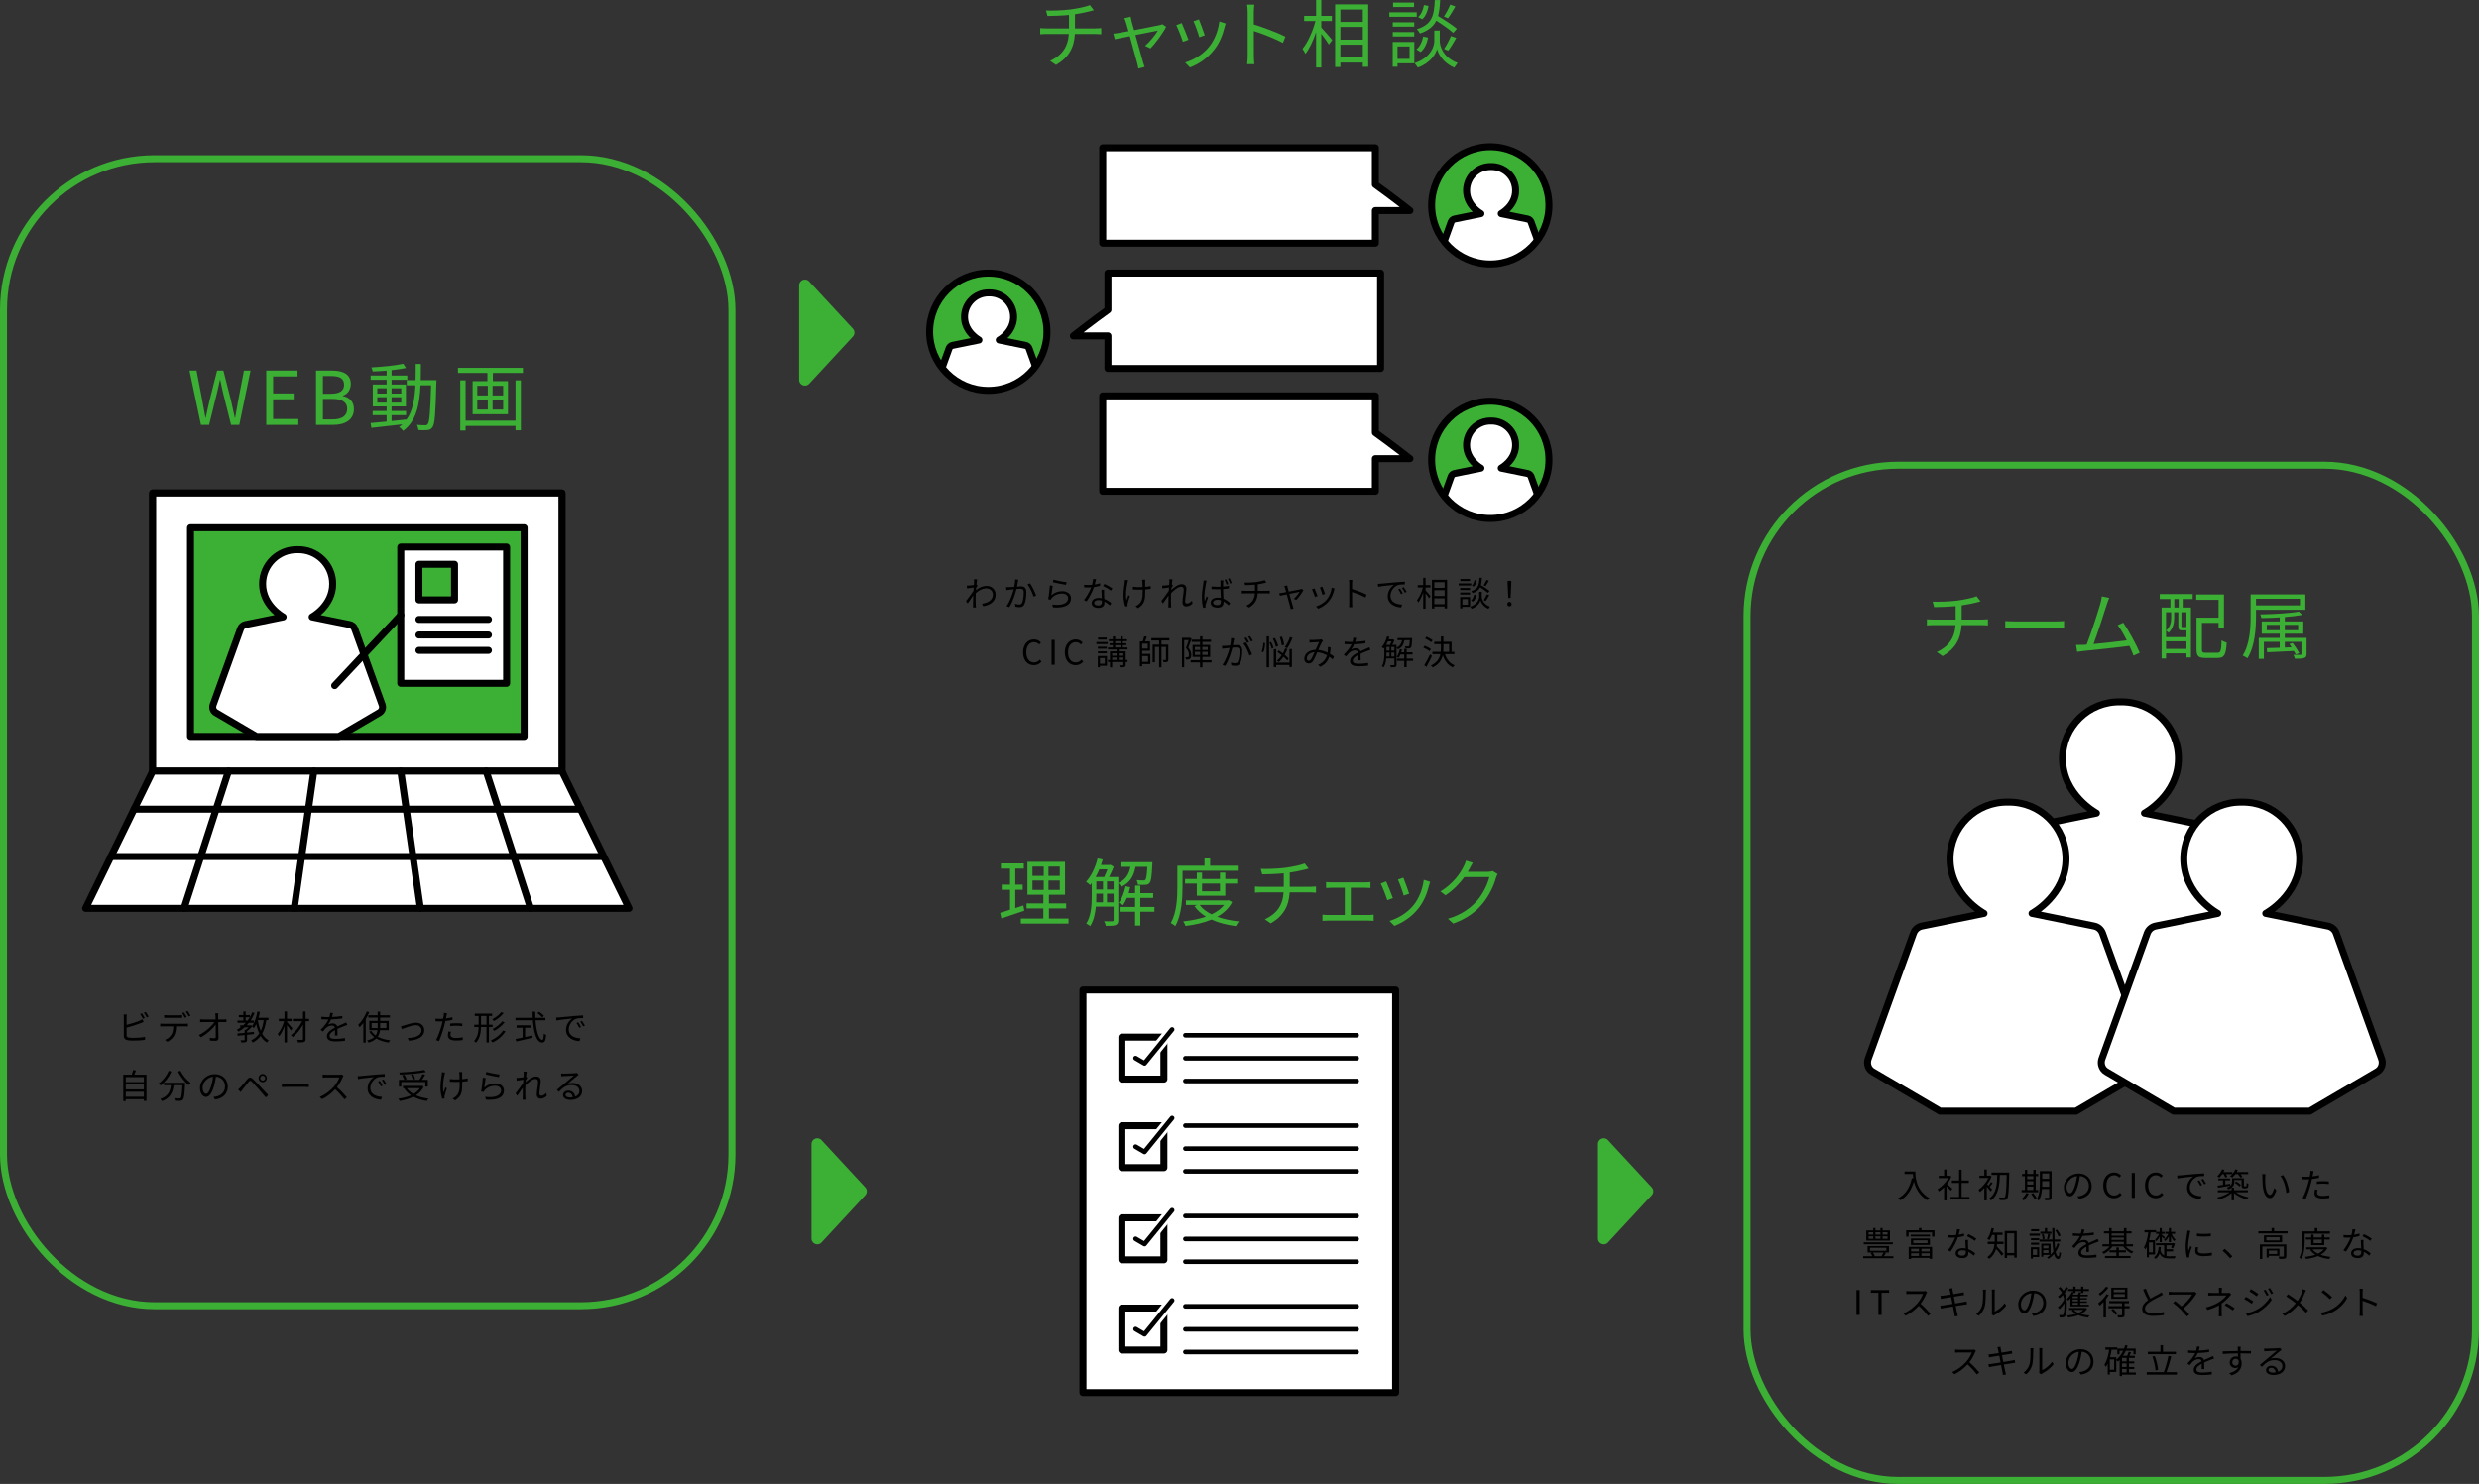 <?xml version="1.0" encoding="UTF-8"?><svg id="_レイヤー_2" xmlns="http://www.w3.org/2000/svg" xmlns:xlink="http://www.w3.org/1999/xlink" viewBox="0 0 804.068 481.45"><rect x="0" y="0" width="804.068" height="481.45" fill="#333333" stroke="none"/><defs><clipPath id="clippath"><circle cx="483.379" cy="149.195" r="19.026" style="fill:#3caf35; stroke:#000; stroke-linecap:round; stroke-linejoin:round; stroke-width:2.268px;"/></clipPath><clipPath id="clippath-1"><circle cx="483.379" cy="66.634" r="19.026" style="fill:#3caf35; stroke:#000; stroke-linecap:round; stroke-linejoin:round; stroke-width:2.268px;"/></clipPath><clipPath id="clippath-2"><circle cx="320.552" cy="107.627" r="19.026" style="fill:#3caf35; stroke:#000; stroke-linecap:round; stroke-linejoin:round; stroke-width:2.268px;"/></clipPath></defs><g id="text"><path d="m315.893,187.936l1.034.033c-.056.275-.144.891-.221,1.661.022-.011.033-.011.056-.022l.33.385c-.144.198-.33.495-.495.77-.022.231-.044.473-.056.715,1.211-1.001,2.465-1.386,3.51-1.386,1.519,0,2.872,1.078,2.883,2.784.011,2.211-1.606,3.366-4.005,3.829l-.407-.825c1.859-.264,3.532-1.133,3.521-3.025,0-.847-.671-1.958-2.123-1.958-1.276,0-2.442.638-3.443,1.573-.022.462-.033.902-.033,1.298,0,1.001-.011,1.672.044,2.651.011.198.033.473.055.671h-.957c.022-.154.033-.473.033-.649.011-1.056.011-1.617.033-2.816,0-.11.011-.264.011-.44-.539.814-1.265,1.859-1.793,2.607l-.55-.759c.615-.77,1.881-2.486,2.431-3.355.022-.352.044-.715.077-1.067-.506.066-1.463.198-2.156.297l-.088-.913c.242.011.451,0,.715-.011.363-.022,1.013-.099,1.585-.187.032-.517.055-.924.055-1.045,0-.242,0-.539-.044-.814Z"/><path d="m330.16,188.739c-.065.319-.165.968-.286,1.573.518-.044.979-.077,1.243-.077.979,0,1.782.374,1.782,1.859,0,1.309-.176,3.059-.638,3.972-.353.737-.892.924-1.606.924-.418,0-.946-.077-1.298-.165l-.144-.913c.462.143,1.046.22,1.354.22.407,0,.737-.088.957-.561.353-.748.528-2.178.528-3.367,0-1.012-.474-1.199-1.166-1.199-.265,0-.704.033-1.188.077-.407,1.584-1.155,4.071-2.311,5.93l-.902-.352c1.123-1.507,1.947-4.015,2.321-5.49-.583.055-1.11.121-1.396.154-.253.033-.704.088-.99.132l-.088-.957c.341.022.627.011.979,0,.363-.011,1.013-.066,1.673-.121.176-.792.286-1.65.286-2.398l1.022.11c-.044.198-.088.44-.132.649Zm5.93,4.456l-.857.407c-.319-1.133-1.178-3.069-1.959-3.983l.804-.363c.682.891,1.639,2.916,2.013,3.938Z"/><path d="m340.995,193.14c1.056-.924,2.267-1.342,3.587-1.342,1.683,0,2.805,1.012,2.805,2.299,0,1.969-1.738,3.3-5.83,2.959l-.265-.902c3.477.429,5.171-.572,5.171-2.079,0-.88-.814-1.507-1.937-1.507-1.452,0-2.64.55-3.41,1.474-.165.187-.264.374-.33.55l-.814-.198c.221-1.001.495-3.312.562-4.467l.924.121c-.154.748-.341,2.387-.462,3.091Zm4.962-4.247l-.209.847c-1.045-.143-3.433-.627-4.269-.858l.22-.836c.946.297,3.289.759,4.258.847Z"/><path d="m355.085,189.642c.572-.088,1.167-.22,1.728-.407l.022.825c-.583.165-1.276.308-2.003.407-.539,1.551-1.518,3.455-2.398,4.643l-.847-.44c.913-1.067,1.849-2.827,2.354-4.114-.33.022-.66.033-.979.033-.407,0-.869-.011-1.287-.033l-.055-.825c.407.055.88.077,1.342.077.396,0,.814-.022,1.243-.055.165-.616.319-1.309.341-1.903l.969.088c-.1.396-.253,1.067-.43,1.706Zm3.015,2.882c.011.407.056,1.122.077,1.804.946.341,1.717.88,2.288,1.364l-.473.748c-.474-.418-1.067-.913-1.782-1.265.011.176.011.33.011.462,0,.88-.561,1.595-1.925,1.595-1.211,0-2.2-.495-2.2-1.584,0-1.012.957-1.65,2.2-1.65.374,0,.736.033,1.078.11-.044-.902-.1-1.991-.121-2.772h.857c-.021.451-.021.792-.011,1.188Zm-1.914,3.917c.913,0,1.221-.484,1.221-1.089,0-.143,0-.308-.011-.495-.352-.11-.737-.165-1.133-.165-.804,0-1.354.374-1.354.88,0,.517.418.869,1.276.869Zm1.606-6.326l.451-.671c.792.352,2.046,1.067,2.563,1.463l-.495.726c-.595-.506-1.782-1.188-2.52-1.519Z"/><path d="m365.711,188.97c-.352,1.595-.726,4.004-.308,5.809.154-.462.385-1.133.594-1.684l.474.286c-.265.77-.595,1.893-.716,2.432-.044.165-.065.374-.055.495.011.11.021.264.033.375l-.748.088c-.221-.671-.583-2.102-.583-3.488,0-1.782.286-3.476.418-4.39.044-.253.055-.539.055-.737l1.023.099c-.056.209-.132.506-.188.715Zm5.721-.231c-.011.242,0,.979.012,1.661.648-.055,1.275-.132,1.793-.253v.902c-.506.077-1.122.143-1.782.187v.385c0,2.53,0,4.324-2.332,5.699l-.804-.627c.353-.143.804-.418,1.067-.682,1.177-1.034,1.243-2.277,1.243-4.39v-.341c-.473.022-.946.033-1.397.033-.528,0-1.309-.033-1.782-.066v-.88c.474.077,1.178.121,1.771.121.451,0,.924-.011,1.386-.033-.011-.693-.044-1.43-.065-1.706-.022-.253-.066-.484-.1-.66h1.023c-.021.187-.033.407-.033.649Z"/><path d="m379.253,187.936l1.034.033c-.056.275-.144.891-.221,1.661.022-.011.044-.011.066-.022l.319.385c-.144.198-.33.495-.495.77-.022.209-.033.418-.056.638.858-.792,2.277-1.859,3.389-1.859,1.023,0,1.529.583,1.529,1.474,0,1.1-.407,2.992-.407,4.115,0,.363.177.671.572.671.528,0,1.101-.319,1.661-.913l.144.946c-.583.583-1.276.913-2.024.913-.727,0-1.222-.473-1.222-1.386,0-1.221.418-3.025.418-4.104,0-.638-.33-.902-.891-.902-.892,0-2.223,1.034-3.234,2.112-.022.462-.033.902-.033,1.298,0,1.001-.011,1.672.044,2.651.011.198.033.473.055.671h-.957c.022-.198.033-.473.033-.649.011-1.056.011-1.617.033-2.816,0-.11.011-.264.011-.44-.539.814-1.265,1.859-1.793,2.607l-.562-.759c.616-.77,1.893-2.486,2.442-3.345.022-.363.056-.737.077-1.089-.495.066-1.463.198-2.156.297l-.088-.902c.242.011.451,0,.715-.011.363-.022,1.013-.088,1.584-.187.033-.517.056-.924.056-1.045,0-.242,0-.539-.044-.814Z"/><path d="m391.188,189.125c-.22,1.023-.55,3.212-.55,4.434,0,.539.032,1.001.109,1.54.176-.506.44-1.177.627-1.617l.451.352c-.264.759-.671,1.892-.792,2.431-.033.154-.044.363-.044.495.011.099.022.264.033.385l-.771.055c-.22-.792-.418-1.991-.418-3.487,0-1.617.374-3.718.506-4.621.033-.253.066-.55.066-.792l.968.088c-.065.187-.153.539-.187.737Zm5.545-.143c-.012.297-.022.814-.022,1.331.671-.055,1.32-.143,1.903-.253v.847c-.604.099-1.243.165-1.903.209.011,1.111.088,2.211.132,3.135.892.352,1.596.902,2.168,1.419l-.474.737c-.55-.517-1.1-.957-1.661-1.276v.22c0,.902-.418,1.793-1.903,1.793-1.474,0-2.277-.605-2.277-1.595,0-.913.814-1.65,2.256-1.65.362,0,.704.033,1.022.099-.032-.847-.099-1.925-.109-2.838-.353.011-.704.022-1.057.022-.627,0-1.199-.022-1.848-.066v-.825c.627.055,1.221.088,1.858.088.353,0,.693-.011,1.046-.022v-1.364c0-.187-.022-.484-.044-.682h.99c-.044.231-.066.451-.077.671Zm-1.915,7.349c.925,0,1.199-.462,1.199-1.199,0-.11,0-.231-.011-.374-.352-.121-.737-.176-1.133-.176-.814,0-1.397.352-1.397.891,0,.561.55.858,1.342.858Zm3.587-6.843l-.561.198c-.165-.473-.419-1.133-.628-1.562l.539-.165c.198.396.495,1.089.649,1.529Zm1.122-.352l-.561.198c-.177-.484-.418-1.123-.649-1.541l.539-.176c.209.407.506,1.078.671,1.518Z"/><path d="m407.335,188.86c1.002-.143,2.3-.407,2.839-.638l.583.759c-.242.066-.462.121-.616.165-.55.143-1.397.308-2.189.429v2.112h3.037c.241,0,.638-.022.869-.044v.913c-.242-.022-.572-.044-.848-.044h-3.069c-.121,2.058-.924,3.51-2.816,4.61l-.869-.605c1.738-.803,2.651-2.036,2.783-4.005h-3.268c-.352,0-.726.022-.99.044v-.913c.253.022.639.044.969.044h3.312v-2.002c-1.111.11-2.354.143-3.202.154l-.22-.814c.836.033,2.509-.011,3.696-.165Z"/><path d="m417.643,190.643c.066.242.198.715.363,1.298,1.551-.297,3.421-.66,3.795-.749.133-.033.309-.077.418-.132l.551.385c-.462.935-1.596,2.475-2.344,3.212l-.781-.385c.693-.594,1.519-1.606,1.893-2.266-.253.044-1.805.352-3.333.66.439,1.584.979,3.521,1.122,4.004.065.209.176.55.241.748l-.935.242c-.033-.242-.088-.528-.165-.803-.144-.495-.671-2.442-1.101-4.016-1.034.209-1.936.385-2.233.451l-.22-.836c.309-.022.583-.066.913-.121.154-.022.671-.121,1.343-.242-.165-.583-.298-1.056-.363-1.265-.077-.275-.165-.495-.265-.66l.946-.231c.033.187.088.429.154.704Z"/><path d="m427.356,193.371l-.836.308c-.165-.572-.76-2.09-.979-2.475l.814-.319c.22.473.792,1.914,1.001,2.486Zm5.368-1.871c-.297,1.21-.77,2.388-1.562,3.377-1.013,1.298-2.354,2.146-3.587,2.619l-.726-.737c1.275-.374,2.673-1.21,3.575-2.343.781-.957,1.354-2.354,1.519-3.763l.945.297c-.076.231-.12.407-.165.55Zm-2.948,1.21l-.813.286c-.121-.495-.628-1.893-.858-2.388l.803-.275c.188.44.727,1.892.869,2.376Z"/><path d="m437.641,189.3c0-.308-.022-.803-.089-1.144h1.078c-.032.341-.076.814-.076,1.144v1.793c1.452.44,3.542,1.232,4.697,1.815l-.374.935c-1.199-.649-3.103-1.386-4.323-1.771.011,1.65.011,3.312.011,3.63,0,.341.021.935.065,1.298h-1.066c.055-.352.077-.891.077-1.298v-6.403Z"/><path d="m447.882,189.377c.715-.077,2.794-.286,4.818-.451,1.199-.099,2.233-.165,2.971-.198v.88c-.627,0-1.596.011-2.156.176-1.562.506-2.52,2.179-2.52,3.488,0,2.145,2.002,2.827,3.795,2.894l-.318.913c-2.035-.077-4.356-1.167-4.356-3.62,0-1.716,1.045-3.113,2.057-3.719-1.177.132-3.982.396-5.171.649l-.099-.958c.418-.011.771-.033.979-.055Zm7.106,3.113l-.561.264c-.253-.528-.572-1.1-.902-1.551l.561-.242c.254.363.672,1.045.902,1.529Zm1.255-.473l-.572.275c-.265-.539-.583-1.078-.925-1.541l.539-.253c.265.363.704,1.034.958,1.518Z"/><path d="m462.39,191.556c.386.396,1.397,1.562,1.629,1.859l-.507.671c-.209-.363-.704-1.056-1.122-1.595v5.006h-.77v-5.259c-.43,1.265-1.002,2.486-1.596,3.234-.088-.231-.297-.55-.429-.748.759-.913,1.54-2.618,1.925-4.137h-1.683v-.77h1.782v-2.354h.77v2.354h1.573v.77h-1.573v.968Zm6.976-3.443v9.285h-.804v-.627h-3.333v.66h-.781v-9.318h4.918Zm-4.137.77v1.837h3.333v-1.837h-3.333Zm0,4.478h3.333v-1.892h-3.333v1.892Zm3.333,2.651v-1.903h-3.333v1.903h3.333Z"/><path d="m477.186,189.96h-4.07v-.671h4.07v.671Zm-.362,6.92h-2.498v.506h-.715v-3.686h3.213v3.179Zm-.012-5.457h-3.19v-.649h3.19v.649Zm-3.19.803h3.19v.66h-3.19v-.66Zm3.169-3.718h-3.125v-.66h3.125v.66Zm-2.465,5.864v1.848h1.794v-1.848h-1.794Zm6.282-.792c0,.605.385,2.398,2.662,3.245-.153.187-.385.506-.495.693-1.672-.671-2.409-2.09-2.574-2.75-.165.671-.935,2.046-2.86,2.75-.099-.176-.319-.495-.484-.66,2.553-.88,2.938-2.651,2.938-3.278v-1.573h.814v1.573Zm-3.487,1.232c.528-.385.869-1.144,1.023-1.914l.726.154c-.154.825-.506,1.661-1.1,2.146l-.649-.385Zm5.489-2.464c-.55-.495-1.595-1.232-2.519-1.815-.43.858-1.155,1.474-2.432,1.903-.088-.198-.297-.484-.462-.638,2.255-.693,2.563-1.991,2.673-4.324h.792c-.044.924-.121,1.705-.308,2.365.968.583,2.167,1.364,2.794,1.892l-.539.616Zm-3.674-4.004c-.11.726-.407,1.518-.925,1.969l-.627-.308c.462-.374.76-1.1.869-1.793l.683.132Zm3.993.077c-.352.616-.759,1.309-1.1,1.749l-.605-.253c.319-.473.726-1.232.936-1.771l.77.275Zm-1.684,6.315c.353-.506.793-1.342,1.023-1.915l.792.275c-.374.66-.825,1.419-1.199,1.903l-.616-.264Z"/><path d="m488.89,196c0-.44.319-.737.704-.737s.704.297.704.737-.319.726-.704.726c-.396,0-.704-.286-.704-.726Zm.121-6.26l-.022-1.298h1.21l-.021,1.298-.22,4.269h-.727l-.22-4.269Z"/><path d="m331.837,211.645c0-2.607,1.529-4.192,3.576-4.192.979,0,1.749.484,2.211,1.001l-.55.66c-.418-.451-.957-.77-1.65-.77-1.529,0-2.541,1.254-2.541,3.268,0,2.035.968,3.312,2.508,3.312.771,0,1.354-.341,1.87-.902l.562.638c-.638.737-1.431,1.155-2.476,1.155-2.002,0-3.51-1.551-3.51-4.169Z"/><path d="m341.078,207.596h1.022v8.075h-1.022v-8.075Z"/><path d="m345.377,211.645c0-2.607,1.529-4.192,3.576-4.192.979,0,1.749.484,2.211,1.001l-.55.66c-.418-.451-.957-.77-1.65-.77-1.529,0-2.541,1.254-2.541,3.268,0,2.035.968,3.312,2.508,3.312.771,0,1.354-.341,1.87-.902l.562.638c-.639.737-1.431,1.155-2.476,1.155-2.002,0-3.51-1.551-3.51-4.169Z"/><path d="m355.629,208.312h3.664v.671h-3.664v-.671Zm3.422,7.69h-2.277v.495h-.693v-3.675h2.971v3.18Zm-.044-5.523h-2.904v-.649h2.904v.649Zm-2.904.847h2.904v.649h-2.904v-.649Zm2.86-3.817h-2.806v-.66h2.806v.66Zm-2.189,5.985v1.837h1.573v-1.837h-1.573Zm8.955,1.287h-.605v.913c0,.385-.088.583-.385.693-.286.11-.771.121-1.507.121-.033-.198-.121-.473-.209-.66.527.011,1.022.011,1.155,0,.153,0,.187-.033.187-.165v-.902h-3.631v1.727h-.715v-1.727h-.66v-.66h.66v-2.783h2.156v-.627h-2.806v-.649h1.596v-.737h-1.078v-.605h1.078v-.693h-1.298v-.627h1.298v-.924h.748v.924h1.738v-.924h.737v.924h1.364v.627h-1.364v.693h1.144v.605h-1.144v.737h1.529v.649h-2.85v.627h2.255v2.783h.605v.66Zm-4.995-2.828v.803h1.441v-.803h-1.441Zm0,2.167h1.441v-.792h-1.441v.792Zm.979-5.402h1.738v-.693h-1.738v.693Zm0,1.342h1.738v-.737h-1.738v.737Zm1.155,1.892v.803h1.496v-.803h-1.496Zm1.496,2.167v-.792h-1.496v.792h1.496Z"/><path d="m370.468,212.151h2.651v3.29h-2.651v.737h-.748v-8.064h.924c.188-.506.374-1.166.474-1.65l.88.132c-.176.495-.407,1.067-.605,1.518h1.617v3.015h-2.541v1.023Zm0-3.333v1.617h1.815v-1.617h-1.815Zm0,4.038v1.881h1.914v-1.881h-1.914Zm6.26-5.072v1.353h2.223v4.874c0,.363-.066.594-.319.715s-.627.132-1.221.132c-.022-.209-.132-.517-.221-.715.396.011.737.011.848.011.121,0,.154-.044.154-.154v-4.114h-1.464v6.612h-.77v-6.612h-1.354v4.983h-.748v-5.732h2.102v-1.353h-2.509v-.737h5.831v.737h-2.553Z"/><path d="m386.518,207.233c-.33.913-.737,2.035-1.1,2.904.792.902.979,1.683.979,2.365,0,.594-.132,1.045-.429,1.265-.154.11-.363.176-.572.209-.23.022-.495.022-.748.011-.011-.209-.088-.528-.209-.737.253.022.462.022.638.011.133-.011.254-.044.353-.099.165-.11.22-.418.22-.748,0-.583-.187-1.332-.99-2.178.33-.803.649-1.805.892-2.553h-1.452v8.823h-.727v-9.571h2.476l.121-.033.55.33Zm6.447,7.679h-2.948v1.606h-.781v-1.606h-3.036v-.726h3.036v-1.056h-2.421v-3.883h2.421v-.99h-2.695v-.726h2.695v-1.056h.781v1.056h2.794v.726h-2.794v.99h2.508v3.883h-2.508v1.056h2.948v.726Zm-5.401-4.038h1.716v-.99h-1.716v.99Zm0,1.617h1.716v-1.012h-1.716v1.012Zm4.18-2.607h-1.771v.99h1.771v-.99Zm0,1.595h-1.771v1.012h1.771v-1.012Z"/><path d="m400.192,207.783c-.066.319-.165.968-.286,1.562.517-.044.968-.077,1.232-.077.989,0,1.793.374,1.793,1.87,0,1.309-.188,3.059-.639,3.972-.352.737-.901.913-1.605.913-.43,0-.946-.077-1.299-.154l-.143-.924c.462.143,1.034.231,1.342.231.407,0,.748-.088.969-.572.352-.737.517-2.178.517-3.366,0-1.001-.462-1.188-1.166-1.188-.264,0-.704.033-1.177.077-.407,1.573-1.155,4.071-2.322,5.93l-.891-.363c1.122-1.496,1.947-4.004,2.321-5.479-.583.055-1.111.11-1.397.143-.253.033-.715.088-.99.132l-.099-.946c.353.011.638.011.99,0,.363-.011,1.001-.066,1.672-.121.165-.792.286-1.65.286-2.398l1.013.099c-.044.209-.089.44-.121.66Zm5.919,4.521l-.848.407c-.33-1.133-1.188-3.047-1.969-3.95l.803-.363c.682.891,1.65,2.882,2.014,3.905Zm-.979-3.993l-.605.264c-.22-.44-.594-1.111-.891-1.529l.594-.242c.275.385.671,1.067.902,1.507Zm1.232-.451l-.595.264c-.241-.473-.604-1.101-.913-1.519l.583-.253c.286.407.716,1.1.925,1.507Z"/><path d="m409.188,211.381c.374-.66.551-1.848.572-2.806l.572.077c0,.99-.176,2.244-.583,2.981l-.562-.253Zm1.65-4.918h.781v10.034h-.781v-10.034Zm1.419,1.771c.353.627.716,1.441.825,1.947l-.572.286c-.109-.528-.45-1.364-.78-1.991l.527-.242Zm1.573,1.639c-.132-.682-.539-1.804-.979-2.64l.682-.242c.462.814.902,1.892,1.045,2.585l-.748.297Zm4.412.715h.792v5.82h-.792v-.671h-4.302v.704h-.792v-5.809h.792v4.346h4.302v-4.39Zm-.715,3.718c-.286-.363-.727-.803-1.222-1.243-.462.682-.979,1.276-1.519,1.76-.132-.132-.439-.374-.615-.484.583-.462,1.122-1.067,1.573-1.75-.463-.374-.946-.737-1.397-1.045l.418-.539c.44.286.902.627,1.354.979.274-.506.527-1.045.715-1.606l.737.154c-.242.671-.539,1.32-.881,1.914.518.44.979.891,1.276,1.254l-.439.605Zm-1.75-4.896c-.077-.671-.362-1.804-.671-2.673l.704-.187c.341.847.649,1.947.737,2.618l-.771.242Zm3.443-2.508c-.439,1.265-1.089,2.574-1.727,3.443-.188-.121-.562-.308-.771-.407.649-.792,1.276-2.046,1.661-3.234l.836.198Z"/><path d="m425.545,207.64c.583,0,2.024-.077,2.486-.11.209-.022.407-.066.55-.121l.551.451c-.1.121-.198.231-.286.363-.309.495-.792,1.617-1.254,2.641,1.11.121,2.134.473,3.025.88.044-.275.065-.55.088-.814.011-.33.021-.704,0-1.012l.891.099c-.033.781-.109,1.485-.23,2.123.527.297.979.594,1.331.847l-.407.946c-.33-.286-.715-.583-1.145-.869-.451,1.43-1.298,2.476-2.894,3.268l-.726-.605c1.738-.737,2.53-1.915,2.883-3.103-.925-.517-2.003-.913-3.146-1.012-.43.968-.969,2.266-1.387,2.882-.396.561-.814.759-1.386.759-.814,0-1.431-.583-1.431-1.507,0-1.617,1.496-2.86,3.664-2.916.385-.869.803-1.826,1.144-2.508-.439.022-1.782.077-2.288.11-.242.011-.55.044-.814.066l-.044-.891c.286.022.605.033.825.033Zm-1.023,6.744c.254,0,.43-.099.66-.385.396-.517.814-1.54,1.199-2.398-1.605.121-2.519,1.089-2.519,2.036,0,.484.308.748.659.748Z"/><path d="m439.548,208.245c1.123-.055,2.322-.154,3.355-.341l-.011.814c-1.089.176-2.453.264-3.652.308-.253.583-.616,1.21-.99,1.705.418-.264,1.057-.407,1.529-.407.715,0,1.298.352,1.475.99.748-.363,1.419-.627,1.991-.891.33-.143.594-.264.902-.429l.362.825c-.286.077-.682.231-.979.352-.616.231-1.397.55-2.233.946.011.638.021,1.573.033,2.112h-.848c.022-.418.033-1.133.033-1.716-1.023.539-1.738,1.122-1.738,1.848,0,.858.858.99,1.991.99.858,0,2.035-.099,3.003-.264l-.021.88c-.836.11-2.058.198-3.015.198-1.573,0-2.838-.341-2.838-1.683,0-1.298,1.309-2.112,2.596-2.784-.109-.473-.506-.682-1.001-.682-.693,0-1.397.341-1.893.803-.318.297-.627.704-1.001,1.144l-.748-.55c1.387-1.342,2.124-2.476,2.542-3.367h-.484c-.474,0-1.199-.022-1.805-.066v-.825c.583.077,1.354.121,1.859.121.231,0,.484,0,.727-.011.153-.473.253-.968.274-1.375l.902.077c-.065.33-.154.759-.319,1.276Z"/><path d="m455.522,207.717c-.231,1.298-.76,2.354-2.112,2.97-.088-.176-.286-.418-.44-.55v5.479c0,.396-.088.627-.374.748-.275.121-.715.132-1.475.132-.032-.187-.153-.506-.264-.693.572.022,1.067.022,1.21.011.154-.011.209-.055.209-.198v-1.98h-2.64c-.1,1.023-.33,2.101-.848,2.893-.109-.121-.418-.297-.583-.374.737-1.155.814-2.783.814-4.016v-2.002c-.077.11-.154.209-.231.297-.121-.132-.439-.385-.616-.495.781-.836,1.387-2.134,1.717-3.477l.759.165c-.077.275-.165.55-.253.814h1.287l.121-.033.484.308c-.188.484-.44,1.045-.693,1.518h1.375v.891c1.155-.506,1.596-1.375,1.805-2.409h-1.485v-.693h4.753s0,.209-.012.308c-.088,1.815-.176,2.52-.418,2.784-.143.176-.308.253-.594.275-.231.022-.683.011-1.134-.011-.021-.209-.088-.495-.187-.682.429.044.836.044.99.044.143.011.23,0,.308-.099.121-.143.221-.649.286-1.925h-1.76Zm-5.369.374c-.176.407-.352.792-.55,1.144h1.265c.165-.33.353-.759.484-1.144h-1.199Zm-.451,4.048c0,.264,0,.562-.021.858h1.012v-1.287h-.99v.429Zm0-1.045h.99v-1.21h-.99v1.21Zm1.584,0h.99v-1.21h-.99v1.21Zm.99,1.903v-1.287h-.99v1.287h.99Zm6.062,1.397h-2.091v2.058h-.781v-2.058h-2.31v-.704h2.31v-1.353h-1.221c-.165.407-.363.781-.572,1.078-.132-.099-.451-.253-.638-.341.483-.627.813-1.529,1.012-2.464l.693.143c-.066.297-.144.594-.231.88h.957v-1.122h.781v1.122h1.903v.704h-1.903v1.353h2.091v.704Z"/><path d="m463.661,211.282c-.429-.374-1.287-.869-2.002-1.166l.451-.616c.693.275,1.573.737,2.013,1.1l-.462.682Zm.814,1.507c-.528,1.166-1.222,2.53-1.805,3.564l-.704-.517c.539-.858,1.31-2.299,1.882-3.554l.627.506Zm-.286-4.401c-.407-.385-1.254-.913-1.947-1.232l.44-.594c.692.297,1.562.781,1.979,1.177l-.473.649Zm4.5,3.851c.539,1.706,1.573,2.993,3.135,3.598-.187.154-.451.473-.561.693-1.64-.704-2.695-2.101-3.29-3.982-.33,1.518-1.177,2.926-3.234,3.982-.143-.165-.439-.451-.638-.583,2.013-1.001,2.794-2.299,3.092-3.708h-2.586v-.759h2.706c.044-.418.056-.847.056-1.276v-1.221h-2.168v-.759h2.168v-1.738h.803v1.738h2.651v3.257h.913v.759h-3.047Zm-.518-2.024c0,.418-.011.847-.044,1.265h1.903v-2.498h-1.859v1.232Z"/><path d="m621.246,380.087c0,1.947.253,6.095,4.565,8.658-.188.132-.518.484-.66.682-2.706-1.639-3.873-4.049-4.368-6.128-.813,2.849-2.2,4.852-4.39,6.139-.153-.165-.517-.506-.736-.649,2.431-1.265,3.784-3.477,4.455-6.557l.484.077c-.077-.506-.121-.99-.144-1.408h-2.706v-.814h3.499Z"/><path d="m632.762,386.303c-.286-.319-.891-.935-1.386-1.397v4.555h-.804v-4.269c-.55.55-1.122,1.012-1.683,1.375-.088-.209-.297-.583-.43-.737,1.31-.759,2.685-2.146,3.444-3.608h-3.059v-.748h1.727v-2.046h.804v2.046h.957l.143-.033.462.308c-.341.847-.847,1.661-1.43,2.398.517.407,1.485,1.254,1.76,1.496l-.506.66Zm6.062,2.046v.803h-6.161v-.803h2.783v-4.566h-2.354v-.792h2.354v-3.487h.814v3.487h2.343v.792h-2.343v4.566h2.563Z"/><path d="m645.665,386.534c-.242-.341-.803-1.023-1.243-1.529v4.456h-.803v-4.07c-.474.528-.969.99-1.441,1.353-.088-.198-.319-.572-.451-.704,1.199-.858,2.497-2.354,3.224-3.861h-2.916v-.748h1.585v-2.002h.803v2.002h.936l.143-.044.462.319c-.352.891-.847,1.749-1.419,2.542.11.11.253.253.407.407.286-.341.627-.836.825-1.177l.539.44c-.342.385-.693.814-.99,1.122.352.363.704.726.836.88l-.495.616Zm6.029-5.655c-.133,5.578-.242,7.426-.66,7.976-.231.341-.474.44-.837.484-.362.044-.968.022-1.562,0-.011-.242-.121-.594-.265-.836.649.055,1.243.055,1.485.055.198.011.309-.033.43-.187.33-.385.473-2.211.583-7.173h-2.223c-.088,3.103-.352,6.491-2.871,8.273-.144-.187-.407-.473-.627-.616,2.431-1.606,2.607-4.786,2.662-7.657h-1.859v-.77h5.743v.451Z"/><path d="m661.087,386.809h-5.369v-.737h1.067v-4.467h-.924v-.737h.924v-1.32h.748v1.32h1.991v-1.32h.759v1.32h.804v.737h-.804v4.467h.804v.737Zm-3.069.44c-.396.847-1.023,1.683-1.629,2.222-.153-.132-.462-.363-.66-.473.605-.495,1.178-1.232,1.508-1.958l.781.209Zm-.484-5.644v.968h1.991v-.968h-1.991Zm0,2.707h1.991v-1.078h-1.991v1.078Zm0,1.76h1.991v-1.1h-1.991v1.1Zm1.903.968c.44.495.946,1.177,1.155,1.628l-.66.385c-.198-.44-.693-1.155-1.133-1.672l.638-.341Zm5.996,1.375c0,.484-.121.726-.418.858-.319.132-.825.154-1.64.154-.033-.231-.154-.583-.253-.792.583.011,1.133.011,1.287,0,.165,0,.231-.055.231-.231v-2.64h-2.321c-.11,1.309-.386,2.707-1.046,3.763-.132-.154-.462-.407-.648-.473.913-1.452,1.001-3.542,1.001-5.116v-3.972h3.807v8.449Zm-.792-3.389v-1.826h-2.245v.737c0,.341-.011.715-.021,1.089h2.267Zm-2.245-4.312v1.749h2.245v-1.749h-2.245Z"/><path d="m674.321,388.965l-.518-.814c.353-.033.693-.088.946-.143,1.408-.319,2.794-1.364,2.794-3.268,0-1.661-1.066-3.036-2.938-3.19-.143,1.023-.352,2.146-.659,3.168-.672,2.267-1.541,3.422-2.563,3.422-.979,0-1.959-1.123-1.959-2.938,0-2.387,2.124-4.478,4.808-4.478,2.575,0,4.214,1.815,4.214,4.048,0,2.311-1.518,3.851-4.125,4.191Zm-2.905-1.837c.518,0,1.101-.737,1.662-2.597.274-.913.495-1.958.615-2.97-2.112.264-3.41,2.068-3.41,3.564,0,1.386.639,2.002,1.133,2.002Z"/><path d="m682.184,384.598c0-2.607,1.529-4.192,3.576-4.192.979,0,1.749.484,2.211,1.001l-.55.66c-.418-.451-.957-.77-1.65-.77-1.529,0-2.541,1.254-2.541,3.268,0,2.035.968,3.312,2.508,3.312.771,0,1.354-.341,1.87-.902l.562.638c-.639.737-1.431,1.155-2.476,1.155-2.002,0-3.51-1.551-3.51-4.169Z"/><path d="m691.424,380.549h1.022v8.075h-1.022v-8.075Z"/><path d="m695.724,384.598c0-2.607,1.529-4.192,3.576-4.192.979,0,1.749.484,2.211,1.001l-.55.66c-.418-.451-.957-.77-1.65-.77-1.529,0-2.541,1.254-2.541,3.268,0,2.035.968,3.312,2.508,3.312.771,0,1.354-.341,1.87-.902l.562.638c-.638.737-1.431,1.155-2.476,1.155-2.002,0-3.51-1.551-3.51-4.169Z"/><path d="m707.143,381.33c.715-.077,2.794-.286,4.818-.451,1.199-.099,2.233-.165,2.971-.198v.88c-.627,0-1.596.011-2.156.176-1.562.506-2.52,2.179-2.52,3.488,0,2.145,2.002,2.827,3.795,2.894l-.318.913c-2.035-.077-4.356-1.167-4.356-3.62,0-1.716,1.045-3.113,2.057-3.719-1.177.132-3.982.396-5.171.649l-.099-.958c.418-.011.771-.033.979-.055Zm7.106,3.113l-.561.264c-.253-.528-.572-1.1-.902-1.551l.561-.242c.254.363.672,1.045.902,1.529Zm1.254-.473l-.571.275c-.265-.539-.583-1.079-.925-1.541l.539-.253c.265.363.704,1.034.957,1.518Z"/><path d="m725.239,386.809c1.012.748,2.64,1.375,4.081,1.65-.176.165-.418.484-.528.693-1.463-.363-3.135-1.133-4.191-2.058v2.343h-.781v-2.354c-1.067.946-2.729,1.738-4.181,2.101-.109-.209-.341-.495-.517-.66,1.419-.297,3.015-.946,4.005-1.716h-3.774v-.671h4.467v-.825c-.264.22-.604.407-1.045.583-.099-.165-.385-.451-.528-.561,1.464-.539,1.717-1.276,1.717-1.98v-1.089h3.851v2.222c0,.198,0,.319.055.363.033.022.088.033.176.033h.286c.088,0,.176,0,.22-.033.056-.022.089-.099.121-.231.022-.132.033-.44.044-.847.133.132.374.231.562.286-.011.418-.044.88-.11,1.034-.055.165-.165.286-.308.352-.11.077-.33.099-.495.099h-.506c-.221,0-.462-.055-.605-.187-.154-.143-.198-.319-.198-.902v-1.606h-2.332v.539c0,.649-.187,1.342-.891,1.915h.77v.836h4.511v.671h-3.872Zm-4.467-5.875c-.298.429-.616.825-.936,1.133-.154-.132-.473-.341-.66-.451.649-.562,1.243-1.408,1.573-2.245l.759.198c-.099.231-.209.462-.329.693h2.893v.66c.407-.451.748-1.001.969-1.551l.781.187c-.1.242-.221.473-.342.704h3.729v.671h-2.453c.231.297.451.627.562.869l-.693.242c-.132-.308-.429-.737-.715-1.111h-.869c-.319.418-.66.792-1.013,1.089-.153-.121-.517-.308-.704-.407.265-.198.507-.429.737-.682h-2.068c.188.308.353.649.43.891l-.672.198c-.088-.286-.297-.715-.506-1.089h-.473Zm-1.496,3.729c.483-.066,1.1-.154,1.76-.253v-1.475h-1.551v-.594h3.851v.594h-1.552v1.354c.506-.077,1.034-.154,1.562-.242l.033.638c-1.431.242-2.905.473-3.983.66l-.12-.682Zm6.051-1.354c.55.308,1.21.781,1.529,1.123l-.484.495c-.319-.353-.968-.858-1.508-1.188l.463-.429Z"/><path d="m734.719,382.012c-.011.693,0,1.694.077,2.607.176,1.837.715,3.058,1.496,3.058.562,0,1.078-1.144,1.364-2.244l.693.781c-.66,1.87-1.331,2.508-2.068,2.508-1.045,0-2.047-1.034-2.344-3.884-.099-.957-.121-2.299-.121-2.938,0-.253-.011-.715-.077-.979l1.067.022c-.044.264-.088.781-.088,1.067Zm7.756,4.708l-.88.363c-.198-1.992-.858-4.247-1.914-5.534l.858-.297c.979,1.276,1.771,3.608,1.936,5.468Z"/><path d="m750.23,380.846c-.044.231-.1.517-.165.814.715-.088,1.441-.22,2.112-.396v.869c-.715.165-1.519.286-2.288.374-.1.484-.221.99-.353,1.474-.396,1.562-1.144,3.829-1.716,5.039l-.969-.33c.66-1.133,1.441-3.366,1.849-4.917.099-.363.198-.781.286-1.177-.363.022-.704.033-1.013.033-.483,0-.88-.022-1.275-.044l-.033-.858c.528.066.924.077,1.32.077.362,0,.759-.022,1.188-.055.077-.385.133-.737.165-.957.044-.308.056-.682.033-.913l1.057.088c-.066.242-.154.66-.198.88Zm1.309,6.139c0,.517.286,1.023,1.859,1.023.716,0,1.475-.077,2.146-.22l-.033.891c-.594.088-1.319.154-2.123.154-1.738,0-2.685-.528-2.685-1.617,0-.429.077-.836.165-1.298l.825.077c-.099.363-.154.704-.154.99Zm1.937-3.763c.649,0,1.31.033,1.903.099l-.021.836c-.562-.077-1.211-.132-1.849-.132-.693,0-1.364.033-2.046.11v-.814c.583-.055,1.309-.099,2.013-.099Z"/><path d="m614.123,407.569v.649h-9.791v-.649h2.959c-.109-.319-.318-.726-.527-1.023l.55-.176h-1.562v-2.112h6.931v2.112h-1.474l.473.176c-.209.374-.439.737-.638,1.023h3.08Zm-.153-3.883h-9.462v-.616h9.462v.616Zm-.946-1.188h-7.69v-3.3h2.255v-.792h.716v.792h1.617v-.792h.704v.792h2.398v3.3Zm-6.932-1.936h1.496v-.781h-1.496v.781Zm0,1.342h1.496v-.781h-1.496v.781Zm.451,3.895h5.314v-.968h-5.314v.968Zm.936.572c.264.352.484.792.594,1.101l-.274.099h2.728l-.23-.088c.209-.297.484-.759.638-1.111h-3.454Zm.825-6.59v.781h1.617v-.781h-1.617Zm0,1.342v.781h1.617v-.781h-1.617Zm3.928-1.342h-1.606v.781h1.606v-.781Zm0,1.342h-1.606v.781h1.606v-.781Z"/><path d="m627.465,399.142v2.068h-.803v-1.364h-7.603v1.364h-.781v-2.068h4.137v-.726h.825v.726h4.225Zm-8.372,5.391h7.591v3.883h-.803v-.308h-6.007v.352h-.781v-3.927Zm6.909-3.367h-6.26v-.594h6.26v.594Zm-6.183,2.75v-2.101h6.16v2.101h-6.16Zm.055,1.232v.869h2.552v-.869h-2.552Zm0,2.333h2.552v-.891h-2.552v.891Zm.693-4.147h4.62v-.935h-4.62v.935Zm5.313,1.815h-2.662v.869h2.662v-.869Zm0,2.333v-.891h-2.662v.891h2.662Z"/><path d="m635.307,400.594c.572-.088,1.167-.22,1.728-.407l.022.825c-.583.165-1.276.308-2.003.407-.539,1.551-1.518,3.455-2.398,4.643l-.847-.44c.913-1.067,1.849-2.827,2.354-4.114-.33.022-.66.033-.979.033-.407,0-.869-.011-1.287-.033l-.055-.825c.407.055.88.077,1.342.077.396,0,.814-.022,1.243-.055.165-.616.319-1.309.341-1.903l.969.088c-.1.396-.253,1.067-.43,1.706Zm3.015,2.882c.011.407.056,1.122.077,1.804.946.341,1.717.88,2.288,1.364l-.473.748c-.474-.418-1.067-.913-1.782-1.265.011.176.011.33.011.462,0,.88-.561,1.595-1.925,1.595-1.211,0-2.2-.495-2.2-1.584,0-1.012.957-1.65,2.2-1.65.374,0,.736.033,1.078.11-.044-.902-.1-1.991-.121-2.772h.857c-.021.451-.021.792-.011,1.188Zm-1.914,3.917c.913,0,1.221-.484,1.221-1.089,0-.143,0-.308-.011-.495-.352-.11-.737-.165-1.133-.165-.804,0-1.354.374-1.354.88,0,.517.418.869,1.276.869Zm1.606-6.326l.451-.671c.792.352,2.046,1.067,2.563,1.463l-.495.726c-.595-.506-1.782-1.188-2.52-1.519Z"/><path d="m647.804,402.464c0,.11,0,.242-.011.374h2.068v.781h-2.112c-.022.242-.066.495-.11.737.518.517,1.849,2.002,2.189,2.388l-.55.693c-.374-.539-1.232-1.573-1.826-2.244-.353,1.166-1.023,2.354-2.277,3.245-.11-.176-.396-.484-.572-.605,1.672-1.188,2.189-2.772,2.332-4.213h-2.211v-.781h2.266v-2.189h-.836c-.264.66-.55,1.254-.891,1.728-.144-.143-.484-.363-.671-.473.648-.847,1.1-2.156,1.364-3.488l.792.154c-.089.462-.209.902-.342,1.32h3.136v.759h-1.738v1.815Zm6.337-3.091v8.669h-.814v-.759h-2.321v.869h-.792v-8.779h3.928Zm-.814,7.14v-6.37h-2.321v6.37h2.321Z"/><path d="m661.664,400.913h-3.366v-.671h3.366v.671Zm-.253,6.909h-2.046v.517h-.649v-3.686h2.695v3.168Zm-.011-5.446h-2.651v-.649h2.651v.649Zm-2.651.803h2.651v.66h-2.651v-.66Zm2.63-3.718h-2.586v-.66h2.586v.66Zm-2.014,5.864v1.837h1.375v-1.837h-1.375Zm8.592-1.694c-.286.946-.704,1.793-1.21,2.53.198.902.474,1.419.848,1.452.187.011.318-.561.385-1.463.121.154.407.352.528.429-.198,1.507-.562,1.936-.936,1.925-.649-.033-1.078-.616-1.364-1.639-.539.627-1.144,1.145-1.793,1.551-.1-.132-.309-.341-.462-.462.385-.231.748-.495,1.089-.814h-2.3v.594h-.648v-4.235h3.015v3.575c.33-.308.638-.649.924-1.034-.154-.88-.242-1.958-.297-3.224h-4.225v-.682h4.191c-.033-1.122-.044-2.354-.055-3.697h.715c-.011,1.354,0,2.597.033,3.697h1.859v.682h-1.838c.033.88.088,1.672.176,2.332.298-.561.551-1.177.737-1.848l.627.33Zm-2.574-3.366h-3.575v-.649h1.43v-1.188h.76v1.188h1.386v.649Zm-2.827,1.826c-.011-.429-.121-1.078-.308-1.595l.594-.132c.198.495.319,1.155.341,1.584l-.627.143Zm.187,2.013v.902h1.673v-.902h-1.673Zm1.673,2.431v-.935h-1.673v.935h1.673Zm-.495-4.565c.143-.451.308-1.166.374-1.661l.704.143c-.176.572-.341,1.232-.495,1.65l-.583-.132Zm3.763-.814c-.177-.561-.616-1.386-1.09-1.969l.616-.253c.484.583.957,1.375,1.145,1.925l-.671.297Z"/><path d="m675.777,400.198c1.123-.055,2.322-.154,3.355-.341l-.011.814c-1.089.176-2.453.264-3.652.308-.253.583-.616,1.21-.99,1.705.418-.264,1.057-.407,1.529-.407.715,0,1.298.352,1.475.99.748-.363,1.419-.627,1.991-.891.33-.143.594-.264.902-.429l.362.825c-.286.077-.682.231-.979.352-.616.231-1.397.55-2.233.946.011.638.021,1.573.033,2.112h-.848c.022-.418.033-1.133.033-1.716-1.023.539-1.738,1.122-1.738,1.848,0,.858.858.99,1.991.99.858,0,2.035-.099,3.003-.264l-.021.88c-.836.11-2.058.198-3.015.198-1.573,0-2.838-.341-2.838-1.683,0-1.298,1.309-2.112,2.596-2.784-.109-.473-.506-.682-1.001-.682-.693,0-1.397.341-1.893.803-.318.297-.627.704-1.001,1.144l-.748-.55c1.387-1.342,2.124-2.476,2.542-3.367h-.484c-.474,0-1.199-.022-1.805-.066v-.825c.583.077,1.354.121,1.859.121.231,0,.484,0,.727-.011.153-.473.253-.968.274-1.375l.902.077c-.065.33-.154.759-.319,1.276Z"/><path d="m689.505,404.368c.616.726,1.552,1.364,2.476,1.694-.187.154-.418.44-.539.627-1.067-.44-2.134-1.353-2.794-2.321h-3.444c-.692,1.023-1.804,1.969-2.871,2.464-.121-.198-.341-.473-.528-.627.913-.363,1.859-1.056,2.486-1.837h-2.376v-.693h2.179v-3.509h-1.673v-.682h1.673v-1.056h.803v1.056h3.993v-1.056h.825v1.056h1.65v.682h-1.65v3.509h2.124v.693h-2.333Zm-2.244,3.103h3.796v.693h-8.296v-.693h3.686v-1.155h-2.244v-.671h2.244v-.924h.814v.924h2.3v.671h-2.3v1.155Zm-2.365-7.305v.737h3.993v-.737h-3.993Zm0,2.112h3.993v-.759h-3.993v.759Zm0,1.397h3.993v-.781h-3.993v.781Z"/><path d="m697.006,407.008v.913h-.682v-3.399c-.144.297-.298.583-.463.836-.099-.176-.341-.539-.483-.704.748-1.167,1.166-2.949,1.419-4.83h-1.243v-.737h3.773v.572h1.166v-1.232h.693v1.232h.979v.638h-.979v.264c.22.176.892.737,1.045.891l-.407.484c-.12-.165-.385-.462-.638-.726v1.782h-.693v-1.771c-.318.572-.715,1.122-1.1,1.496-.088-.165-.253-.418-.396-.55.484-.407,1.001-1.155,1.32-1.87h-1.012v-.473h-1.738c-.133.88-.286,1.738-.495,2.542h1.925v4.643h-1.991Zm1.287-3.927h-1.287v3.212h1.287v-3.212Zm4.412,4.444c.253.044.517.055.803.055.242,0,1.771,0,2.123-.011-.099.176-.197.506-.23.704h-1.937c-1.431,0-2.376-.308-2.981-1.617-.264.726-.682,1.354-1.354,1.804-.109-.154-.341-.418-.506-.539,1.122-.704,1.431-2.035,1.54-3.366h.727c-.033.374-.077.748-.144,1.111.265.88.66,1.375,1.199,1.64v-3.29h-2.651v-.682h5.512l.133-.044.517.187c-.187.539-.418,1.144-.638,1.551l-.627-.231c.109-.22.209-.495.308-.781h-1.793v1.298h2.134v.682h-2.134v1.529Zm.77-6.414c-.33.638-.77,1.221-1.221,1.595-.077-.165-.253-.407-.386-.54.539-.385,1.079-1.122,1.397-1.87h-.891v-.638h1.1v-1.232h.693v1.232h1.331v.638h-1.133c.297.737.781,1.507,1.287,1.893-.144.11-.341.319-.451.484-.396-.341-.759-.913-1.034-1.529v1.848h-.693v-1.881Z"/><path d="m710.273,400.088c-.209,1.012-.551,2.981-.551,4.214,0,.539.033,1.001.1,1.54.187-.495.451-1.155.638-1.606l.462.352c-.286.781-.682,1.947-.781,2.464-.032.165-.065.374-.055.495s.022.275.033.385l-.792.055c-.221-.781-.407-2.046-.407-3.532,0-1.617.363-3.499.495-4.412.044-.253.077-.539.077-.781l.979.088c-.055.188-.153.54-.197.737Zm2.562,5.6c0,.506.363.99,1.859.99.99,0,1.838-.088,2.729-.286l.022.924c-.693.132-1.617.231-2.751.231-1.848,0-2.673-.616-2.673-1.65,0-.374.065-.759.187-1.298l.792.077c-.109.407-.165.715-.165,1.012Zm4.258-5.5v.891c-1.177.132-3.312.132-4.521,0v-.88c1.199.198,3.422.154,4.521-.011Z"/><path d="m720.887,405.787l.715-.627c.792.638,1.782,1.639,2.465,2.442l-.748.638c-.704-.869-1.65-1.815-2.432-2.454Z"/><path d="m741.998,399.461v.715h-9.483v-.715h4.269v-1.045h.825v1.045h4.39Zm-.418,8.031c0,.44-.099.682-.439.825-.363.121-.936.121-1.849.121-.044-.22-.154-.55-.264-.759.704.022,1.319.022,1.518,0,.188,0,.221-.055.221-.209v-3.048h-6.986v4.038h-.781v-4.73h8.581v3.763Zm-1.375-6.7v2.244h-5.886v-2.244h5.886Zm-.814.583h-4.29v1.067h4.29v-1.067Zm-3.487,6.073v.55h-.726v-2.872h4.158v2.322h-3.433Zm0-1.728v1.122h2.706v-1.122h-2.706Z"/><path d="m747.53,400.253v2.398c0,1.694-.133,4.169-1.079,5.831-.143-.143-.483-.374-.671-.462.902-1.562.979-3.785.979-5.369v-3.146h4.037v-1.078h.837v1.078h4.104v.748h-8.207Zm7.382,4.654c-.495.946-1.266,1.65-2.212,2.189.957.341,2.058.572,3.234.693-.176.165-.385.484-.473.693-1.342-.176-2.574-.484-3.619-.968-1.167.484-2.509.781-3.873.946-.055-.198-.22-.506-.341-.682,1.188-.121,2.354-.341,3.389-.704-.704-.418-1.287-.946-1.728-1.573l.44-.165h-1.694v-.671h6.216l.143-.033.518.275Zm-5.259-.935v-1.815h-1.749v-.671h1.749v-.958h.781v.958h2.662v-.958h.792v.958h1.771v.671h-1.771v1.815h-4.235Zm.418,1.364c.418.561,1.034,1.023,1.782,1.397.759-.363,1.408-.814,1.859-1.397h-3.642Zm.363-3.18v1.155h2.662v-1.155h-2.662Z"/><path d="m763.568,400.594c.572-.088,1.167-.22,1.728-.407l.022.825c-.583.165-1.276.308-2.003.407-.539,1.551-1.518,3.455-2.398,4.643l-.847-.44c.913-1.067,1.849-2.827,2.354-4.114-.33.022-.66.033-.979.033-.407,0-.869-.011-1.287-.033l-.055-.825c.407.055.88.077,1.342.077.396,0,.814-.022,1.243-.055.165-.616.319-1.309.341-1.903l.969.088c-.1.396-.253,1.067-.43,1.706Zm3.015,2.882c.011.407.056,1.122.077,1.804.946.341,1.717.88,2.288,1.364l-.473.748c-.474-.418-1.067-.913-1.782-1.265.011.176.011.33.011.462,0,.88-.561,1.595-1.925,1.595-1.211,0-2.2-.495-2.2-1.584,0-1.012.957-1.65,2.2-1.65.374,0,.736.033,1.078.11-.044-.902-.1-1.991-.121-2.772h.857c-.021.451-.021.792-.011,1.188Zm-1.914,3.917c.913,0,1.221-.484,1.221-1.089,0-.143,0-.308-.011-.495-.352-.11-.737-.165-1.133-.165-.804,0-1.354.374-1.354.88,0,.517.418.869,1.276.869Zm1.606-6.326l.451-.671c.792.352,2.046,1.067,2.563,1.463l-.495.726c-.595-.506-1.782-1.188-2.52-1.519Z"/><path d="m602.166,418.549h1.022v8.075h-1.022v-8.075Z"/><path d="m609.271,419.418h-2.442v-.869h5.908v.869h-2.442v7.206h-1.023v-7.206Z"/><path d="m624.792,419.748c-.374.946-1.067,2.233-1.849,3.224,1.155.99,2.498,2.42,3.213,3.289l-.771.66c-.737-.968-1.903-2.266-3.025-3.267-1.177,1.265-2.662,2.475-4.29,3.212l-.704-.737c1.771-.693,3.399-2.002,4.532-3.268.748-.847,1.551-2.145,1.826-3.058h-4.29c-.386,0-.99.044-1.111.055v-1.001c.153.022.781.066,1.111.066h4.246c.363,0,.649-.033.825-.088l.562.429c-.066.088-.21.33-.275.484Z"/><path d="m632.25,418.098l.99-.176c.011.209.066.517.099.759.022.121.1.572.231,1.188,1.067-.176,2.079-.341,2.541-.429.319-.055.595-.132.781-.187l.188.924c-.165.022-.507.066-.792.11-.507.077-1.508.242-2.563.407.143.682.297,1.463.439,2.2,1.111-.176,2.156-.363,2.707-.462.429-.077.736-.143.979-.209l.177.924c-.231.022-.584.077-.99.143-.605.099-1.629.264-2.707.429.221,1.078.396,1.958.451,2.211.077.319.165.693.265,1.001l-1.002.187c-.055-.374-.088-.704-.165-1.034-.044-.242-.22-1.133-.429-2.222-1.243.209-2.42.407-2.959.506-.43.077-.737.132-.969.198l-.198-.958c.254-.011.683-.055.969-.099.55-.077,1.749-.264,3.003-.462-.153-.748-.308-1.529-.439-2.211-1.046.165-2.003.319-2.421.396-.308.055-.561.11-.891.187l-.188-.99c.275-.011.562-.033.913-.077.43-.044,1.387-.187,2.421-.352-.121-.594-.198-1.023-.231-1.155-.055-.286-.132-.528-.209-.748Z"/><path d="m642.887,423.632c.318-1.001.33-3.202.33-4.423,0-.33-.033-.572-.077-.803h1.012c-.011.132-.055.462-.055.792,0,1.221-.044,3.576-.341,4.676-.33,1.177-1.034,2.255-1.959,3.025l-.824-.561c.924-.66,1.584-1.639,1.914-2.706Zm3.201,2.145v-6.59c0-.418-.055-.737-.066-.814h1.013c-.011.077-.044.396-.044.814v6.348c1.012-.462,2.365-1.463,3.212-2.706l.518.748c-.946,1.287-2.476,2.42-3.752,3.047-.176.099-.297.187-.374.253l-.583-.484c.044-.176.077-.396.077-.616Z"/><path d="m659.531,426.965l-.518-.814c.353-.033.693-.088.946-.143,1.408-.319,2.794-1.364,2.794-3.268,0-1.661-1.066-3.036-2.938-3.19-.143,1.023-.352,2.146-.659,3.168-.672,2.267-1.541,3.422-2.563,3.422-.979,0-1.959-1.123-1.959-2.938,0-2.387,2.124-4.478,4.808-4.478,2.575,0,4.214,1.815,4.214,4.048,0,2.311-1.518,3.851-4.125,4.191Zm-2.905-1.837c.518,0,1.101-.737,1.662-2.597.274-.913.495-1.958.615-2.97-2.112.264-3.41,2.068-3.41,3.564,0,1.386.638,2.002,1.133,2.002Z"/><path d="m670.838,417.834c-.309.561-.693,1.122-1.134,1.661.551,1.199.649,2.486.649,3.829,0,1.584-.099,3.135-.539,3.729-.132.187-.33.308-.605.341-.33.066-.737.077-1.155.055-.011-.253-.076-.561-.22-.781.462.033.836.033,1.067.011.154-.022.242-.066.319-.176.274-.352.374-1.771.374-3.19v-.473c-.474.737-1.067,1.441-1.617,1.903-.121-.187-.353-.462-.528-.616.737-.528,1.584-1.551,2.057-2.508-.065-.517-.187-1.012-.362-1.485-.363.385-.748.737-1.134,1.056-.109-.154-.374-.385-.55-.506.473-.363.936-.803,1.354-1.287-.286-.506-.66-.99-1.155-1.463l.572-.418c.451.418.803.836,1.078,1.265.33-.429.616-.869.836-1.298l.693.352Zm1.628.385v-.814h.748v.814h1.793v-.814h.748v.814h1.805v.649h-1.805v.627h-.726c-.11.198-.221.385-.319.55h2.509v.539h-2.486v.572h2.156v.462h-2.156v.594h2.167v.462h-2.167v.627h2.805v.539h-5.995v-2.597c-.221.275-.451.528-.683.737-.11-.121-.352-.385-.517-.506.692-.594,1.32-1.452,1.683-2.343l.44.11v-.375h-1.661v-.649h1.661Zm4.488,6.403c-.462.715-1.144,1.265-1.958,1.684.825.264,1.76.429,2.739.517-.154.154-.352.462-.451.649-1.144-.132-2.233-.385-3.157-.77-1.001.385-2.135.627-3.301.781-.077-.165-.242-.484-.374-.649,1.001-.099,1.98-.275,2.85-.539-.55-.319-1.012-.693-1.364-1.144l.462-.176h-1.276v-.627h5.227l.143-.022.462.297Zm-2.959-4.038h-1.738v.572h1.738v-.572Zm0,1.034h-1.738v.594h1.738v-.594Zm0,1.056h-1.738v.627h1.738v-.627Zm-.781-3.807v.627h-.605c-.077.187-.176.374-.274.55h1.628c.132-.275.286-.594.353-.825l.692.132v-.484h-1.793Zm-.55,6.106c.352.407.869.748,1.485,1.023.648-.275,1.198-.605,1.617-1.023h-3.103Z"/><path d="m683.983,420.144c-.253.451-.572.913-.902,1.353v5.963h-.803v-5.039c-.418.451-.858.858-1.287,1.188-.066-.165-.286-.583-.429-.781.99-.726,2.057-1.837,2.706-2.971l.715.286Zm-.132-2.387c-.649.935-1.716,1.958-2.685,2.607-.088-.187-.286-.495-.429-.66.869-.561,1.849-1.474,2.332-2.245l.781.297Zm6.887,6.7h-1.639v2.112c0,.44-.1.649-.418.781-.33.121-.848.132-1.673.132-.032-.231-.153-.528-.264-.748.616.022,1.166.022,1.32.011.176-.011.22-.055.22-.198v-2.09h-4.411v-.704h4.411v-.935h-4.158v-.704h6.414v.704h-1.441v.935h1.639v.704Zm-.715-3.08h-5.226v-3.609h5.226v3.609Zm-4.62,3.267c.506.451,1.11,1.101,1.396,1.529l-.627.44c-.264-.44-.847-1.111-1.354-1.595l.584-.374Zm3.806-6.26h-3.619v.88h3.619v-.88Zm0,1.474h-3.619v.891h3.619v-.891Z"/><path d="m697.469,421.332c1.034-.627,2.223-1.21,2.828-1.54.318-.187.55-.33.781-.517l.483.781c-.253.154-.528.297-.847.462-.748.385-2.267,1.111-3.345,1.826-1.023.66-1.64,1.386-1.64,2.223,0,.913.869,1.485,2.607,1.485,1.199,0,2.663-.154,3.521-.374v.979c-.836.143-2.101.275-3.477.275-2.067,0-3.564-.616-3.564-2.267,0-1.133.727-2.024,1.903-2.849-.506-.902-1.089-2.189-1.595-3.389l.869-.363c.439,1.21.99,2.398,1.474,3.267Z"/><path d="m712.232,419.99c-.792,1.287-2.189,3.08-4.005,4.466.66.66,1.441,1.485,1.882,2.024l-.804.638c-.406-.561-1.287-1.529-1.979-2.244-.66-.66-1.937-1.76-2.52-2.167l.715-.583c.407.297,1.31,1.034,2.058,1.705,1.617-1.21,2.882-2.827,3.433-3.817h-6.47c-.429,0-.901.044-1.122.066v-.99c.309.044.737.088,1.122.088h6.558c.308,0,.561-.033.715-.088l.693.561c-.11.121-.209.242-.275.341Z"/><path d="m720.625,418.78v.704h1.815c.253,0,.506-.011.693-.066l.572.55c-.198.209-.44.462-.616.66-.55.66-1.475,1.584-2.486,2.289,0,.902-.012,2.222-.012,2.959,0,.385.033.869.056,1.21h-1.001c.032-.319.065-.825.065-1.21,0-.638.012-1.65.012-2.398-1.023.594-2.233,1.078-3.719,1.529l-.528-.814c2.079-.495,3.454-1.221,4.456-1.871.979-.627,1.858-1.496,2.232-2.013h-4.565c-.385,0-1.012.022-1.353.044v-.924c.352.044.968.055,1.331.055h2.156v-.704c0-.308-.011-.726-.056-.968h1.013c-.044.242-.066.66-.066.968Zm.946,4.676l.572-.649c1.034.55,1.628.902,2.651,1.595l-.572.748c-.957-.704-1.617-1.144-2.651-1.694Z"/><path d="m730.854,422.212l-.495.77c-.55-.396-1.738-1.166-2.409-1.507l.495-.748c.648.352,1.936,1.144,2.409,1.485Zm1.287,2.629c1.826-1.045,3.278-2.486,4.17-4.038l.527.913c-.957,1.474-2.475,2.894-4.235,3.928-1.1.649-2.618,1.155-3.642,1.364l-.506-.891c1.199-.209,2.574-.649,3.686-1.276Zm.352-5.039l-.517.759c-.528-.407-1.728-1.199-2.365-1.573l.495-.737c.648.363,1.914,1.21,2.387,1.551Zm3.334.319l-.627.286c-.275-.572-.639-1.232-1.001-1.738l.604-.253c.275.396.771,1.188,1.023,1.705Zm1.474-.55l-.627.286c-.297-.583-.671-1.21-1.045-1.705l.616-.264c.297.385.781,1.177,1.056,1.683Z"/><path d="m747.575,419.418c-.362.968-.913,2.178-1.649,3.246.989.814,1.936,1.672,2.717,2.519l-.693.759c-.813-.935-1.649-1.716-2.596-2.53-1.034,1.243-2.398,2.552-4.312,3.553l-.76-.693c1.926-.902,3.278-2.124,4.368-3.455-.814-.66-2.047-1.562-3.103-2.222l.572-.693c.945.605,2.222,1.507,3.091,2.179.716-1.023,1.166-2.068,1.496-3.003.077-.22.177-.572.221-.814l1.012.352c-.121.198-.274.572-.363.803Z"/><path d="m757.079,424.325c1.694-1.067,3.036-2.695,3.674-4.049l.528.936c-.748,1.375-2.035,2.871-3.696,3.917-1.101.693-2.486,1.364-4.323,1.705l-.584-.902c1.926-.286,3.355-.958,4.401-1.606Zm-.649-3.487l-.693.693c-.55-.572-1.925-1.749-2.739-2.299l.627-.671c.781.517,2.189,1.661,2.806,2.277Z"/><path d="m765.394,419.253c0-.308-.022-.803-.089-1.144h1.078c-.032.341-.076.814-.076,1.144v1.793c1.452.44,3.542,1.232,4.697,1.815l-.374.935c-1.199-.649-3.103-1.386-4.323-1.771.011,1.65.011,3.312.011,3.63,0,.341.021.935.065,1.298h-1.066c.055-.352.077-.891.077-1.298v-6.403Z"/><path d="m640.622,438.748c-.374.946-1.067,2.233-1.849,3.224,1.155.99,2.498,2.42,3.213,3.289l-.771.66c-.737-.968-1.903-2.266-3.025-3.267-1.177,1.265-2.662,2.475-4.29,3.212l-.704-.737c1.771-.693,3.399-2.002,4.532-3.268.748-.847,1.551-2.145,1.826-3.058h-4.291c-.385,0-.989.044-1.11.055v-1.001c.153.022.781.066,1.11.066h4.247c.363,0,.649-.033.825-.088l.561.429c-.065.088-.209.33-.274.484Z"/><path d="m647.859,437.098l.99-.176c.011.209.066.517.099.759.022.121.1.572.231,1.188,1.067-.176,2.079-.341,2.541-.429.319-.055.595-.132.781-.187l.188.924c-.165.022-.507.066-.792.11-.507.077-1.508.242-2.563.407.143.682.297,1.463.439,2.2,1.111-.176,2.156-.363,2.707-.462.429-.077.736-.143.979-.209l.177.924c-.231.022-.584.077-.99.143-.605.099-1.629.264-2.707.429.221,1.078.396,1.958.451,2.211.077.319.165.693.265,1.001l-1.002.187c-.055-.374-.088-.704-.165-1.034-.044-.242-.22-1.133-.429-2.222-1.243.209-2.42.407-2.959.506-.43.077-.737.132-.969.198l-.198-.958c.254-.011.683-.055.969-.099.55-.077,1.749-.264,3.003-.462-.153-.748-.308-1.529-.439-2.211-1.046.165-2.003.319-2.421.396-.308.055-.561.11-.891.187l-.188-.99c.275-.011.562-.033.913-.077.43-.044,1.387-.187,2.421-.352-.121-.594-.198-1.023-.231-1.155-.055-.286-.132-.528-.209-.748Z"/><path d="m658.276,442.632c.318-1.001.33-3.202.33-4.423,0-.33-.033-.572-.077-.803h1.012c-.011.132-.055.462-.055.792,0,1.221-.044,3.576-.341,4.676-.33,1.177-1.034,2.255-1.959,3.025l-.824-.561c.924-.66,1.584-1.639,1.914-2.706Zm3.201,2.145v-6.59c0-.418-.055-.737-.066-.814h1.013c-.011.077-.044.396-.044.814v6.348c1.012-.462,2.365-1.463,3.212-2.706l.518.748c-.946,1.287-2.476,2.42-3.752,3.047-.176.099-.297.187-.374.253l-.583-.484c.044-.176.077-.396.077-.616Z"/><path d="m674.919,445.965l-.518-.814c.353-.033.693-.088.946-.143,1.408-.319,2.794-1.364,2.794-3.268,0-1.661-1.066-3.036-2.938-3.19-.143,1.023-.352,2.146-.659,3.168-.672,2.267-1.541,3.422-2.563,3.422-.979,0-1.959-1.123-1.959-2.938,0-2.387,2.124-4.478,4.808-4.478,2.575,0,4.214,1.815,4.214,4.048,0,2.311-1.518,3.851-4.125,4.191Zm-2.905-1.837c.518,0,1.101-.737,1.662-2.597.274-.913.495-1.958.615-2.97-2.112.264-3.41,2.068-3.41,3.564,0,1.386.638,2.002,1.133,2.002Z"/><path d="m692.773,445.987h-4.5v.473h-.77v-5.214c-.188.187-.386.352-.583.517-.1-.132-.33-.363-.495-.517v3.873h-2.112v.858h-.672v-3.542c-.187.385-.385.748-.615,1.067-.089-.187-.319-.583-.463-.759.804-1.167,1.266-2.926,1.552-4.83h-1.243v-.749h3.861v.749h-1.849c-.12.847-.285,1.672-.494,2.442h2.035v.748c.924-.704,1.672-1.684,2.222-2.85h-1.177v1.155h-.715v-1.87h2.2c.143-.363.264-.737.363-1.123l.78.154c-.099.33-.197.66-.308.968h2.927v1.87h-.737v-1.155h-2.476c-.264.583-.55,1.133-.891,1.628h1.342c.187-.418.385-.924.495-1.298l.77.187c-.176.374-.362.77-.527,1.111h1.738v.693h-1.903v1.122h1.727v.638h-1.727v1.166h1.727v.638h-1.727v1.145h2.244v.704Zm-7.041-4.929h-1.419v3.344h1.419v-3.344Zm4.026-.484h-1.485v1.122h1.485v-1.122Zm0,1.76h-1.485v1.166h1.485v-1.166Zm-1.485,2.949h1.485v-1.145h-1.485v1.145Z"/><path d="m706.083,445.184v.803h-9.791v-.803h5.556c.55-1.408,1.166-3.686,1.485-5.303l.924.176c-.418,1.672-1.034,3.741-1.562,5.127h3.389Zm-.318-5.82h-9.109v-.792h4.081v-2.145h.836v2.145h4.192v.792Zm-6.623,5.27c-.056-1.21-.474-3.069-1.013-4.489l.76-.198c.583,1.441.989,3.256,1.078,4.489l-.825.198Z"/><path d="m713.176,438.198c1.123-.055,2.322-.154,3.356-.341l-.012.814c-1.089.176-2.453.264-3.652.308-.253.583-.616,1.21-.99,1.705.418-.264,1.057-.407,1.529-.407.715,0,1.298.352,1.475.99.748-.363,1.419-.627,1.991-.891.33-.143.594-.264.902-.429l.362.825c-.286.077-.682.231-.979.352-.616.231-1.397.55-2.233.946.011.638.021,1.573.033,2.112h-.848c.022-.418.033-1.133.033-1.716-1.023.539-1.738,1.122-1.738,1.848,0,.858.858.99,1.991.99.858,0,2.035-.099,3.003-.264l-.021.88c-.836.11-2.058.198-3.015.198-1.573,0-2.838-.341-2.838-1.683,0-1.298,1.309-2.112,2.596-2.784-.109-.473-.506-.682-1.001-.682-.693,0-1.397.341-1.893.803-.318.297-.627.704-1.001,1.144l-.748-.55c1.387-1.342,2.123-2.476,2.542-3.367h-.484c-.474,0-1.199-.022-1.805-.066v-.825c.583.077,1.354.121,1.859.121.231,0,.484,0,.727-.011.153-.473.253-.968.274-1.375l.902.077c-.065.33-.154.759-.319,1.276Z"/><path d="m726.718,437.604c0,.165-.011.418-.011.715h.165c1.342,0,2.695.011,3.224.011l-.011.814c-.616-.033-1.618-.055-3.224-.055h-.154c0,.627.011,1.31.021,1.815.231.374.353.858.353,1.408,0,1.485-.727,3.136-3.289,3.906l-.737-.726c1.463-.33,2.476-.946,2.915-1.947-.264.198-.583.297-.957.297-.924,0-1.805-.638-1.805-1.837,0-1.089.892-1.914,1.937-1.914.275,0,.518.044.737.121,0-.33,0-.726-.011-1.111-1.673.011-3.543.088-4.918.187l-.022-.847c1.222-.022,3.29-.088,4.93-.11,0-.308-.012-.572-.022-.726-.011-.286-.055-.605-.066-.693h1.002c-.022.121-.045.55-.056.693Zm-1.562,5.479c.649,0,1.067-.517.969-1.562-.176-.484-.55-.693-.979-.693-.572,0-1.111.451-1.111,1.167,0,.682.507,1.089,1.122,1.089Z"/><path d="m735.155,437.56c.572,0,3.19-.088,3.773-.143.33-.022.484-.055.595-.088l.506.638c-.198.143-.418.286-.616.451-.55.418-2.047,1.694-2.904,2.409.506-.176,1.034-.231,1.529-.231,1.826,0,3.135,1.1,3.135,2.585,0,1.771-1.452,2.916-3.784,2.916-1.496,0-2.409-.649-2.409-1.562,0-.759.671-1.43,1.694-1.43,1.375,0,2.112.902,2.244,1.947.88-.341,1.375-.979,1.375-1.881,0-1.079-1.034-1.893-2.464-1.893-1.838,0-2.816.781-4.214,2.2l-.627-.649c.913-.748,2.321-1.925,2.959-2.464.616-.506,1.991-1.661,2.553-2.156-.583.022-2.783.121-3.366.154-.242.011-.495.033-.727.066l-.033-.914c.253.033.562.044.781.044Zm2.091,7.767c.318,0,.615-.022.891-.066-.088-.869-.638-1.496-1.475-1.496-.494,0-.88.319-.88.704,0,.528.605.858,1.464.858Z"/><path d="m332.246,295.478c-2.568.864-5.305,1.8-7.441,2.496l-.407-1.8c.888-.264,1.992-.6,3.216-1.008v-6.481h-2.712v-1.656h2.712v-5.208h-2.977v-1.68h7.441v1.68h-2.761v5.208h2.4v1.656h-2.4v5.953l2.616-.864.312,1.704Zm14.329,2.544v1.632h-15.458v-1.632h7.297v-3.288h-5.448v-1.632h5.448v-2.808h-5.16v-10.681h12.193v10.681h-5.232v2.808h5.592v1.632h-5.592v3.288h6.36Zm-11.689-13.825h3.648v-3.024h-3.648v3.024Zm0,4.537h3.648v-3.048h-3.648v3.048Zm8.857-7.561h-3.673v3.024h3.673v-3.024Zm0,4.512h-3.673v3.048h3.673v-3.048Z" style="fill:#3caf35;"/><path d="m368.293,281.245c-.504,2.832-1.655,5.136-4.608,6.48-.191-.384-.624-.912-.96-1.2v11.953c0,.864-.191,1.368-.815,1.632-.601.264-1.561.288-3.217.288-.072-.408-.336-1.104-.576-1.512,1.248.048,2.328.048,2.641.024.336-.024.456-.12.456-.432v-4.32h-5.761c-.216,2.232-.72,4.584-1.848,6.312-.24-.264-.912-.648-1.272-.816,1.608-2.521,1.776-6.073,1.776-8.761v-4.369c-.168.24-.336.456-.504.648-.265-.288-.961-.84-1.345-1.08,1.704-1.824,3.024-4.657,3.744-7.585l1.656.36c-.168.6-.359,1.2-.552,1.776h2.809l.264-.072,1.056.672c-.407,1.056-.96,2.28-1.512,3.312h3v1.944c2.521-1.104,3.48-3,3.937-5.256h-3.24v-1.512h10.369s0,.456-.024.672c-.191,3.96-.384,5.496-.912,6.072-.312.384-.672.552-1.296.6-.504.048-1.488.024-2.473-.024-.048-.456-.191-1.08-.407-1.488.936.096,1.824.096,2.16.096.312.024.504,0,.672-.216.264-.312.479-1.416.624-4.2h-3.841Zm-11.713.816c-.384.888-.768,1.729-1.2,2.497h2.761c.36-.72.768-1.656,1.056-2.497h-2.616Zm-.983,8.833c0,.576,0,1.224-.049,1.872h2.209v-2.808h-2.16v.936Zm0-2.28h2.16v-2.64h-2.16v2.64Zm3.456,0h2.16v-2.64h-2.16v2.64Zm2.16,4.152v-2.808h-2.16v2.808h2.16Zm13.225,3.048h-4.56v4.488h-1.704v-4.488h-5.041v-1.536h5.041v-2.952h-2.665c-.359.888-.792,1.704-1.248,2.352-.288-.216-.983-.552-1.392-.744,1.056-1.368,1.776-3.336,2.208-5.376l1.512.312c-.144.648-.312,1.296-.504,1.92h2.089v-2.448h1.704v2.448h4.152v1.536h-4.152v2.952h4.56v1.536Z" style="fill:#3caf35;"/><path d="m383.557,282.517v5.232c0,3.696-.288,9.097-2.353,12.721-.312-.312-1.056-.816-1.464-1.008,1.969-3.409,2.137-8.257,2.137-11.713v-6.864h8.809v-2.353h1.824v2.353h8.952v1.632h-17.905Zm16.105,10.153c-1.08,2.064-2.76,3.601-4.824,4.777,2.088.744,4.488,1.248,7.057,1.512-.384.36-.84,1.056-1.032,1.512-2.929-.384-5.616-1.056-7.896-2.112-2.545,1.056-5.473,1.705-8.449,2.064-.12-.432-.479-1.104-.744-1.488,2.593-.264,5.137-.744,7.393-1.536-1.536-.912-2.808-2.064-3.768-3.432l.96-.36h-3.696v-1.464h13.561l.312-.072,1.128.6Zm-11.473-2.04v-3.96h-3.816v-1.464h3.816v-2.088h1.704v2.088h5.809v-2.088h1.728v2.088h3.864v1.464h-3.864v3.96h-9.24Zm.912,2.976c.912,1.224,2.256,2.232,3.888,3.048,1.656-.792,3.072-1.776,4.057-3.048h-7.944Zm.792-6.937v2.521h5.809v-2.521h-5.809Z" style="fill:#3caf35;"/><path d="m416.99,281.557c2.185-.312,5.017-.888,6.192-1.392l1.272,1.656c-.528.144-1.008.264-1.344.36-1.2.312-3.049.672-4.776.936v4.608h6.624c.528,0,1.393-.048,1.896-.096v1.992c-.528-.048-1.248-.096-1.849-.096h-6.696c-.264,4.488-2.017,7.657-6.145,10.057l-1.896-1.32c3.793-1.752,5.785-4.44,6.073-8.737h-7.129c-.769,0-1.584.048-2.16.096v-1.992c.552.048,1.392.096,2.112.096h7.225v-4.368c-2.425.24-5.137.312-6.984.336l-.48-1.776c1.824.072,5.473-.024,8.064-.36Z" style="fill:#3caf35;"/><path d="m431.773,286.285h11.041c.6,0,1.2-.048,1.704-.096v1.92c-.528-.048-1.152-.072-1.704-.072h-4.681v8.833h5.809c.576,0,1.128-.048,1.608-.12v2.016c-.48-.048-1.225-.072-1.608-.072h-13.273c-.527,0-1.152.024-1.728.072v-2.016c.552.072,1.176.12,1.728.12h5.521v-8.833h-4.416c-.384,0-1.152.024-1.656.072v-1.92c.504.072,1.272.096,1.656.096Z" style="fill:#3caf35;"/><path d="m451.79,291.397l-1.824.672c-.36-1.248-1.656-4.56-2.137-5.4l1.776-.696c.48,1.032,1.729,4.176,2.185,5.424Zm11.713-4.08c-.648,2.64-1.681,5.208-3.408,7.369-2.208,2.832-5.137,4.68-7.825,5.712l-1.584-1.608c2.784-.816,5.833-2.64,7.801-5.112,1.704-2.088,2.952-5.136,3.312-8.208l2.064.648c-.169.504-.265.888-.36,1.2Zm-6.433,2.64l-1.776.624c-.264-1.08-1.368-4.128-1.872-5.208l1.752-.6c.408.96,1.584,4.128,1.896,5.185Z" style="fill:#3caf35;"/><path d="m476.654,281.845c-.168.336-.36.672-.576,1.008h6.505c.647,0,1.176-.072,1.56-.24l1.608.984c-.192.336-.432.888-.552,1.272-.648,2.424-2.137,5.664-4.272,8.256-2.185,2.665-5.04,4.873-9.553,6.529l-1.729-1.56c4.393-1.296,7.393-3.48,9.577-6.025,1.872-2.208,3.336-5.304,3.84-7.488h-8.112c-1.464,2.016-3.48,4.152-6.097,5.904l-1.656-1.248c4.129-2.472,6.505-5.953,7.537-8.113.24-.408.6-1.272.744-1.896l2.231.72c-.407.624-.84,1.44-1.056,1.896Z" style="fill:#3caf35;"/><path d="m347.328,3.048c2.185-.312,5.017-.888,6.192-1.392l1.272,1.656c-.528.144-1.008.264-1.344.36-1.2.312-3.049.672-4.776.936v4.608h6.624c.528,0,1.393-.048,1.896-.096v1.992c-.528-.048-1.248-.096-1.849-.096h-6.696c-.264,4.488-2.017,7.657-6.145,10.057l-1.896-1.32c3.793-1.752,5.785-4.44,6.073-8.737h-7.129c-.769,0-1.584.048-2.16.096v-1.992c.552.048,1.392.096,2.112.096h7.225v-4.368c-2.425.24-5.137.312-6.984.336l-.48-1.776c1.824.072,5.473-.024,8.064-.36Z" style="fill:#3caf35;"/><path d="m367.056,6.937c.144.528.432,1.561.792,2.833,3.384-.648,7.465-1.44,8.28-1.632.288-.072.672-.168.912-.288l1.2.84c-1.008,2.04-3.48,5.4-5.112,7.008l-1.704-.84c1.512-1.296,3.312-3.504,4.128-4.944-.552.096-3.936.768-7.272,1.44.96,3.457,2.137,7.681,2.448,8.737.145.456.384,1.2.528,1.632l-2.04.528c-.072-.528-.192-1.152-.36-1.752-.312-1.08-1.464-5.329-2.4-8.761-2.256.456-4.225.84-4.872.984l-.48-1.824c.672-.048,1.272-.144,1.992-.264.336-.048,1.465-.264,2.929-.528-.36-1.272-.648-2.304-.792-2.76-.168-.6-.36-1.08-.576-1.44l2.064-.504c.071.408.191.936.336,1.536Z" style="fill:#3caf35;"/><path d="m385.488,12.889l-1.824.672c-.36-1.249-1.656-4.561-2.137-5.401l1.776-.696c.48,1.032,1.729,4.176,2.185,5.424Zm11.713-4.08c-.648,2.64-1.681,5.208-3.408,7.369-2.208,2.832-5.137,4.68-7.825,5.712l-1.584-1.608c2.784-.816,5.833-2.64,7.801-5.112,1.704-2.088,2.952-5.136,3.312-8.208l2.064.648c-.169.504-.265.888-.36,1.2Zm-6.433,2.64l-1.776.624c-.264-1.08-1.368-4.128-1.872-5.208l1.752-.6c.408.96,1.584,4.128,1.896,5.185Z" style="fill:#3caf35;"/><path d="m404.688,4.008c0-.672-.048-1.752-.192-2.496h2.353c-.072.744-.168,1.776-.168,2.496v3.913c3.168.96,7.729,2.688,10.249,3.96l-.816,2.04c-2.616-1.416-6.769-3.024-9.433-3.864.023,3.6.023,7.225.023,7.92,0,.744.049,2.041.145,2.833h-2.328c.12-.768.168-1.944.168-2.833V4.008Z" style="fill:#3caf35;"/><path d="m428.568,8.929c.84.864,3.048,3.409,3.552,4.057l-1.104,1.464c-.456-.792-1.536-2.304-2.448-3.48v10.921h-1.681v-11.473c-.936,2.76-2.184,5.424-3.479,7.057-.192-.504-.648-1.2-.937-1.632,1.656-1.992,3.36-5.712,4.2-9.024h-3.672v-1.68h3.888V0h1.681v5.137h3.433v1.68h-3.433v2.112Zm15.217-7.513v20.258h-1.752v-1.368h-7.272v1.44h-1.704V1.416h10.729Zm-9.024,1.68v4.008h7.272V3.096h-7.272Zm0,9.769h7.272v-4.128h-7.272v4.128Zm7.272,5.785v-4.152h-7.272v4.152h7.272Z" style="fill:#3caf35;"/><path d="m459.528,5.449h-8.881v-1.464h8.881v1.464Zm-.792,15.097h-5.448v1.104h-1.561v-8.041h7.009v6.937Zm-.023-11.905h-6.961v-1.416h6.961v1.416Zm-6.961,1.752h6.961v1.44h-6.961v-1.44Zm6.912-8.113h-6.816V.84h6.816v1.44Zm-5.376,12.793v4.033h3.912v-4.033h-3.912Zm13.705-1.728c0,1.32.84,5.232,5.809,7.081-.336.408-.84,1.104-1.08,1.512-3.648-1.464-5.257-4.561-5.616-6-.36,1.464-2.041,4.464-6.241,6-.216-.384-.695-1.08-1.056-1.44,5.568-1.92,6.408-5.785,6.408-7.153v-3.432h1.776v3.432Zm-7.608,2.688c1.151-.84,1.896-2.497,2.231-4.177l1.585.336c-.336,1.8-1.104,3.624-2.4,4.68l-1.416-.84Zm11.977-5.376c-1.2-1.08-3.48-2.688-5.496-3.96-.937,1.872-2.521,3.216-5.305,4.152-.192-.432-.648-1.056-1.008-1.392,4.92-1.512,5.592-4.345,5.832-9.433h1.729c-.096,2.016-.264,3.721-.672,5.161,2.112,1.272,4.729,2.976,6.097,4.128l-1.177,1.344Zm-8.017-8.737c-.24,1.584-.888,3.312-2.016,4.296l-1.368-.672c1.008-.816,1.655-2.4,1.896-3.912l1.488.288Zm8.713.168c-.769,1.344-1.656,2.856-2.4,3.816l-1.32-.552c.696-1.032,1.585-2.688,2.04-3.864l1.681.6Zm-3.672,13.777c.768-1.104,1.728-2.928,2.231-4.176l1.729.6c-.816,1.44-1.8,3.096-2.616,4.152l-1.344-.576Z" style="fill:#3caf35;"/><rect x="351.257" y="321.196" width="101.418" height="130.614" style="fill:#fff; stroke:#000; stroke-linecap:round; stroke-linejoin:round; stroke-width:2.268px;"/><line x1="384.494" y1="335.879" x2="440.045" y2="335.878" style="fill:none; stroke:#000; stroke-linecap:round; stroke-linejoin:round; stroke-width:1.5px;"/><line x1="384.494" y1="343.343" x2="440.046" y2="343.343" style="fill:none; stroke:#000; stroke-linecap:round; stroke-linejoin:round; stroke-width:1.5px;"/><line x1="384.494" y1="350.715" x2="440.046" y2="350.714" style="fill:none; stroke:#000; stroke-linecap:round; stroke-linejoin:round; stroke-width:1.5px;"/><rect x="363.886" y="336.484" width="13.626" height="13.626" style="fill:#fff; stroke:#000; stroke-linecap:round; stroke-linejoin:round; stroke-width:2.268px;"/><line x1="384.494" y1="365.191" x2="440.045" y2="365.191" style="fill:none; stroke:#000; stroke-linecap:round; stroke-linejoin:round; stroke-width:1.5px;"/><line x1="384.494" y1="372.656" x2="440.046" y2="372.655" style="fill:none; stroke:#000; stroke-linecap:round; stroke-linejoin:round; stroke-width:1.5px;"/><line x1="384.494" y1="380.027" x2="440.046" y2="380.027" style="fill:none; stroke:#000; stroke-linecap:round; stroke-linejoin:round; stroke-width:1.5px;"/><line x1="384.494" y1="394.504" x2="440.045" y2="394.504" style="fill:none; stroke:#000; stroke-linecap:round; stroke-linejoin:round; stroke-width:1.5px;"/><line x1="384.494" y1="401.968" x2="440.046" y2="401.968" style="fill:none; stroke:#000; stroke-linecap:round; stroke-linejoin:round; stroke-width:1.5px;"/><line x1="384.494" y1="409.34" x2="440.046" y2="409.34" style="fill:none; stroke:#000; stroke-linecap:round; stroke-linejoin:round; stroke-width:1.5px;"/><line x1="384.494" y1="423.816" x2="440.045" y2="423.816" style="fill:none; stroke:#000; stroke-linecap:round; stroke-linejoin:round; stroke-width:1.5px;"/><line x1="384.494" y1="431.281" x2="440.046" y2="431.28" style="fill:none; stroke:#000; stroke-linecap:round; stroke-linejoin:round; stroke-width:1.5px;"/><line x1="384.494" y1="438.652" x2="440.046" y2="438.652" style="fill:none; stroke:#000; stroke-linecap:round; stroke-linejoin:round; stroke-width:1.5px;"/><polyline points="368.33 343.296 371.239 344.994 380.175 334.007" style="fill:none; stroke:#fff; stroke-linecap:round; stroke-linejoin:round; stroke-width:3.444px;"/><polyline points="368.33 343.296 371.239 344.994 380.175 334.007" style="fill:none; stroke:#000; stroke-linecap:round; stroke-linejoin:round; stroke-width:1.51px;"/><rect x="363.886" y="365.212" width="13.626" height="13.626" style="fill:#fff; stroke:#000; stroke-linecap:round; stroke-linejoin:round; stroke-width:2.268px;"/><polyline points="368.33 372.025 371.239 373.723 380.175 362.735" style="fill:none; stroke:#fff; stroke-linecap:round; stroke-linejoin:round; stroke-width:3.444px;"/><polyline points="368.33 372.025 371.239 373.723 380.175 362.735" style="fill:none; stroke:#000; stroke-linecap:round; stroke-linejoin:round; stroke-width:1.51px;"/><rect x="363.886" y="395.109" width="13.626" height="13.626" style="fill:#fff; stroke:#000; stroke-linecap:round; stroke-linejoin:round; stroke-width:2.268px;"/><polyline points="368.33 401.922 371.239 403.619 380.175 392.632" style="fill:none; stroke:#fff; stroke-linecap:round; stroke-linejoin:round; stroke-width:3.444px;"/><polyline points="368.33 401.922 371.239 403.619 380.175 392.632" style="fill:none; stroke:#000; stroke-linecap:round; stroke-linejoin:round; stroke-width:1.51px;"/><rect x="363.886" y="424.386" width="13.626" height="13.626" style="fill:#fff; stroke:#000; stroke-linecap:round; stroke-linejoin:round; stroke-width:2.268px;"/><polyline points="368.33 431.199 371.239 432.896 380.175 421.909" style="fill:none; stroke:#fff; stroke-linecap:round; stroke-linejoin:round; stroke-width:3.444px;"/><polyline points="368.33 431.199 371.239 432.896 380.175 421.909" style="fill:none; stroke:#000; stroke-linecap:round; stroke-linejoin:round; stroke-width:1.51px;"/><path d="m634.925,194.844c2.185-.312,5.017-.888,6.192-1.392l1.272,1.656c-.528.144-1.008.264-1.344.36-1.2.312-3.049.672-4.776.936v4.608h6.624c.528,0,1.393-.048,1.896-.096v1.992c-.528-.048-1.248-.096-1.849-.096h-6.696c-.264,4.488-2.017,7.657-6.145,10.057l-1.896-1.32c3.793-1.752,5.785-4.44,6.073-8.737h-7.129c-.769,0-1.584.048-2.16.096v-1.992c.552.048,1.392.096,2.112.096h7.225v-4.368c-2.425.24-5.137.312-6.984.336l-.48-1.776c1.824.072,5.473-.024,8.064-.36Z" style="fill:#3caf35;"/><path d="m653.741,201.612h13.153c1.2,0,2.064-.072,2.593-.12v2.353c-.48-.024-1.488-.12-2.568-.12h-13.178c-1.319,0-2.592.048-3.336.12v-2.353c.72.048,1.992.12,3.336.12Z" style="fill:#3caf35;"/><path d="m683.309,196.212c-.696,2.256-3.072,9.625-4.272,12.745,3.528-.336,8.137-.84,10.777-1.2-.96-1.896-2.04-3.768-2.929-4.92l1.801-.816c1.704,2.472,4.32,7.296,5.328,9.769l-2.017.912c-.312-.864-.768-1.968-1.319-3.144-3.696.48-11.737,1.368-14.954,1.656-.6.048-1.296.168-1.992.264l-.359-2.232c.72.024,1.536,0,2.232-.024.359-.024.768-.048,1.199-.072,1.345-3.312,3.793-10.993,4.465-13.345.288-1.104.384-1.68.456-2.304l2.4.48c-.24.6-.504,1.224-.816,2.232Z" style="fill:#3caf35;"/><path d="m700.517,192.731h10.681v1.608h-3.24v2.784h2.688v16.177h-1.465v-1.32h-6.624v1.656h-1.44v-16.513h2.856v-2.784h-3.456v-1.608Zm2.04,5.905v8.088h6.624v-2.232c-.071.024-.168.024-.264.024h-1.152c-.936,0-1.224-.24-1.224-1.392v-4.488h-1.345v1.92c0,1.464-.336,3.36-1.824,4.729-.168-.216-.575-.576-.792-.696,1.393-1.224,1.633-2.785,1.633-4.057v-1.896h-1.656Zm6.624,11.905v-2.472h-6.624v2.472h6.624Zm-2.52-16.201h-1.416v2.784h1.416v-2.784Zm2.52,4.296h-1.632v4.488c0,.312.024.336.336.336h.864c.24,0,.312,0,.336-.072l.096.072v-4.824Zm10.033,13.153c1.056,0,1.248-.6,1.368-4.056.408.312,1.152.648,1.656.768-.24,3.888-.744,4.968-2.929,4.968h-3.984c-2.208,0-2.88-.552-2.88-2.736v-10.345h7.152v-5.785h-7.248v-1.728h9.001v10.825h-1.753v-1.608h-5.4v8.641c0,.888.216,1.056,1.32,1.056h3.696Z" style="fill:#3caf35;"/><path d="m731.741,197.844v1.992c0,4.032-.336,9.841-2.784,13.729-.312-.264-1.08-.72-1.536-.864,2.352-3.768,2.568-9.073,2.568-12.865v-6.985h17.761v4.993h-16.009Zm0-3.577v2.136h14.257v-2.136h-14.257Zm16.394,17.858c0,.768-.145,1.128-.769,1.344-.552.24-1.512.24-3.024.24-.071-.408-.288-.888-.479-1.272,1.056.048,1.968.048,2.232.024.312-.024.384-.096.384-.336v-3.889h-5.4v1.848l2.184-.072c-.239-.384-.479-.744-.695-1.056l1.056-.336c.792,1.032,1.704,2.448,2.136,3.288l-1.104.432c-.168-.312-.384-.696-.648-1.128-3.168.144-6.336.312-8.664.408l-.097-1.344c1.152-.024,2.616-.072,4.177-.12v-1.92h-5.137v5.521h-1.656v-6.792h6.793v-1.368h-5.833v-3.984h5.833v-1.296c-1.992.12-4.057.192-5.953.192-.048-.336-.216-.84-.359-1.176,4.344-.072,9.673-.384,12.529-.912l1.08,1.08c-1.561.288-3.528.528-5.641.696v1.416h6v3.984h-6v1.368h7.057v5.161Zm-8.713-7.657v-1.729h-4.2v1.729h4.2Zm1.656-1.729v1.729h4.32v-1.729h-4.32Z" style="fill:#3caf35;"/><path d="m348.152,108.963s6.161-4.834,11.215-8.445v-11.917h88.433s0,30.949,0,30.949h-88.433s0-10.587,0-10.587h-11.215Z" style="fill:#fff; stroke:#000; stroke-linecap:round; stroke-linejoin:round; stroke-width:2.268px;"/><path d="m457.317,148.802s-6.161-4.834-11.215-8.445v-11.917h-88.433s0,30.949,0,30.949h88.433s0-10.587,0-10.587h11.215Z" style="fill:#fff; stroke:#000; stroke-linecap:round; stroke-linejoin:round; stroke-width:2.268px;"/><path d="m457.317,68.313s-6.161-4.834-11.215-8.445v-11.917h-88.433s0,30.949,0,30.949h88.433s0-10.587,0-10.587h11.215Z" style="fill:#fff; stroke:#000; stroke-linecap:round; stroke-linejoin:round; stroke-width:2.268px;"/><circle cx="483.379" cy="149.195" r="19.026" style="fill:#3caf35;"/><g style="clip-path:url(#clippath); fill:none;"><path d="m474.294,179.019l-9.247-5.423c-.579-.34-.838-1.075-.611-1.733l6.231-17.27c.182-.503.613-.876,1.137-.982l8.538-1.737s-4.664-2.506-4.664-7.498c0-4.356,3.579-7.876,7.957-7.779,4.378-.096,7.957,3.423,7.957,7.779,0,4.992-4.664,7.498-4.664,7.498l8.538,1.737c.524.107.955.479,1.137.982l6.231,17.27c.228.658-.031,1.393-.611,1.733l-9.247,5.423h-18.682Z" style="fill:#fff; stroke:#000; stroke-linecap:round; stroke-linejoin:round; stroke-width:2.268px;"/></g><circle cx="483.379" cy="149.195" r="19.026" style="fill:none; stroke:#000; stroke-linecap:round; stroke-linejoin:round; stroke-width:2.268px;"/><circle cx="483.379" cy="66.634" r="19.026" style="fill:#3caf35;"/><g style="clip-path:url(#clippath-1); fill:none;"><path d="m474.294,96.458l-9.247-5.423c-.579-.34-.838-1.075-.611-1.733l6.231-17.27c.182-.503.613-.876,1.137-.982l8.538-1.737s-4.664-2.506-4.664-7.498c0-4.356,3.579-7.876,7.957-7.779,4.378-.096,7.957,3.423,7.957,7.779,0,4.992-4.664,7.498-4.664,7.498l8.538,1.737c.524.107.955.479,1.137.982l6.231,17.27c.228.658-.031,1.393-.611,1.733l-9.247,5.423h-18.682Z" style="fill:#fff; stroke:#000; stroke-linecap:round; stroke-linejoin:round; stroke-width:2.268px;"/></g><circle cx="483.379" cy="66.634" r="19.026" style="fill:none; stroke:#000; stroke-linecap:round; stroke-linejoin:round; stroke-width:2.268px;"/><circle cx="320.552" cy="107.627" r="19.026" style="fill:#3caf35;"/><g style="clip-path:url(#clippath-2); fill:none;"><path d="m311.466,137.451l-9.247-5.423c-.579-.34-.838-1.075-.611-1.733l6.231-17.27c.182-.503.613-.876,1.137-.982l8.538-1.737s-4.664-2.506-4.664-7.498c0-4.356,3.579-7.876,7.957-7.779,4.378-.096,7.957,3.423,7.957,7.779,0,4.992-4.664,7.498-4.664,7.498l8.538,1.737c.524.107.955.479,1.137.982l6.231,17.27c.228.658-.031,1.393-.611,1.733l-9.247,5.423h-18.682Z" style="fill:#fff; stroke:#000; stroke-linecap:round; stroke-linejoin:round; stroke-width:2.268px;"/></g><circle cx="320.552" cy="107.627" r="19.026" style="fill:none; stroke:#000; stroke-linecap:round; stroke-linejoin:round; stroke-width:2.268px;"/><path d="m263.214,371.173v30.662c0,1.706,2.093,2.526,3.252,1.274l14.195-15.331c.666-.719.666-1.829,0-2.548l-14.195-15.331c-1.159-1.252-3.252-.432-3.252,1.274Z" style="fill:#3caf35;"/><path d="m518.311,371.173v30.662c0,1.706,2.093,2.526,3.252,1.274l14.195-15.331c.666-.719.666-1.829,0-2.548l-14.195-15.331c-1.159-1.252-3.252-.432-3.252,1.274Z" style="fill:#3caf35;"/><path d="m259.2,92.584v30.662c0,1.706,2.093,2.526,3.252,1.274l14.195-15.331c.666-.719.666-1.829,0-2.548l-14.195-15.331c-1.159-1.252-3.252-.432-3.252,1.274Z" style="fill:#3caf35;"/><rect x="1.134" y="51.492" width="236.271" height="372.132" rx="49.013" ry="49.013" style="fill:none; stroke:#3caf35; stroke-miterlimit:10; stroke-width:2.268px;"/><rect x="566.664" y="150.931" width="236.271" height="329.386" rx="49.013" ry="49.013" style="fill:none; stroke:#3caf35; stroke-miterlimit:10; stroke-width:2.268px;"/><path d="m665.7,327.969l-21.854-12.815c-1.369-.803-1.981-2.54-1.443-4.095l14.726-40.815c.429-1.19,1.448-2.07,2.687-2.322l20.177-4.104s-11.022-5.922-11.022-17.719c0-10.295,8.459-18.613,18.805-18.385,10.346-.228,18.805,8.091,18.805,18.385,0,11.797-11.022,17.719-11.022,17.719l20.177,4.104c1.239.252,2.258,1.132,2.687,2.322l14.726,40.815c.538,1.555-.074,3.292-1.443,4.095l-21.854,12.815h-44.152Z" style="fill:#fff; stroke:#000; stroke-linecap:round; stroke-linejoin:round; stroke-width:2.268px;"/><path d="m629.227,360.5l-21.854-12.815c-1.369-.803-1.981-2.54-1.443-4.095l14.726-40.815c.429-1.19,1.448-2.07,2.687-2.322l20.177-4.104s-11.022-5.922-11.022-17.719c0-10.295,8.459-18.613,18.805-18.385,10.346-.228,18.805,8.091,18.805,18.385,0,11.797-11.022,17.719-11.022,17.719l20.177,4.104c1.239.252,2.258,1.132,2.687,2.322l14.726,40.815c.538,1.555-.074,3.292-1.443,4.095l-21.854,12.815h-44.152Z" style="fill:#fff; stroke:#000; stroke-linecap:round; stroke-linejoin:round; stroke-width:2.268px;"/><path d="m705.042,360.5l-21.854-12.815c-1.369-.803-1.981-2.54-1.443-4.095l14.726-40.815c.429-1.19,1.448-2.07,2.687-2.322l20.177-4.104s-11.022-5.922-11.022-17.719c0-10.295,8.459-18.613,18.805-18.385,10.346-.228,18.805,8.091,18.805,18.385,0,11.797-11.022,17.719-11.022,17.719l20.177,4.104c1.239.252,2.258,1.132,2.687,2.322l14.726,40.815c.538,1.555-.074,3.292-1.443,4.095l-21.854,12.815h-44.152Z" style="fill:#fff; stroke:#000; stroke-linecap:round; stroke-linejoin:round; stroke-width:2.268px;"/><path d="m41.059,330.022v2.486c1.298-.319,3.036-.847,4.181-1.342.33-.143.66-.308.968-.495l.385.88c-.308.132-.704.308-1.034.429-1.231.495-3.135,1.078-4.499,1.43v2.42c0,.561.23.704.77.814.342.055.913.088,1.452.088,1.167,0,2.85-.11,3.763-.352v1.001c-.957.143-2.607.231-3.807.231-.648,0-1.309-.033-1.76-.11-.848-.154-1.32-.539-1.32-1.43v-6.051c0-.264-.022-.638-.066-.891h1.023c-.033.253-.055.583-.055.891Zm5.896.242l-.594.275c-.22-.451-.595-1.111-.892-1.529l.583-.253c.275.396.672,1.067.902,1.507Zm1.232-.451l-.594.275c-.242-.484-.605-1.1-.913-1.519l.583-.253c.286.407.715,1.089.924,1.496Z"/><path d="m52.906,332.157h7.206c.231,0,.595-.011.858-.055v.913c-.242-.011-.594-.022-.858-.022h-2.992c-.033,1.188-.209,2.189-.649,3.015-.396.726-1.231,1.518-2.167,2.002l-.813-.605c.857-.352,1.649-.99,2.079-1.683.483-.759.604-1.684.638-2.729h-3.301c-.33,0-.648,0-.945.022v-.913c.297.033.604.055.945.055Zm1.354-2.75h3.807c.319,0,.704-.022,1.023-.066v.913c-.319-.022-.704-.033-1.023-.033h-3.796c-.362,0-.726.011-1.012.033v-.913c.319.033.649.066,1.001.066Zm6.304.55l-.594.264c-.22-.451-.594-1.111-.892-1.529l.584-.242c.274.385.682,1.056.901,1.507Zm1.232-.451l-.594.264c-.242-.484-.595-1.1-.913-1.518l.583-.242c.286.396.715,1.089.924,1.497Z"/><path d="m70.759,329.692c0,.253.011.627.021,1.067h1.728c.286,0,.715-.044.936-.066v.924c-.254-.011-.639-.022-.902-.022h-1.749c.032,1.65.065,3.839.076,5.214,0,.572-.341.88-1.001.88-.572,0-1.221-.022-1.76-.066l-.077-.902c.528.088,1.144.132,1.551.132.319,0,.407-.143.407-.44,0-.88-.011-2.519-.033-3.994-.913,1.298-2.838,3.081-4.808,4.126l-.638-.715c2.233-1.089,4.191-2.916,5.061-4.235h-3.619c-.374,0-.693.011-1.034.033v-.935c.318.033.671.066,1.012.066h4.005c-.011-.44-.022-.814-.033-1.067-.033-.418-.055-.693-.099-.924h1.022c-.044.308-.065.616-.065.924Z"/><path d="m86.379,330.979c-.274,1.76-.682,3.212-1.353,4.39.539.946,1.243,1.705,2.134,2.167-.197.154-.462.473-.571.693-.848-.495-1.519-1.21-2.058-2.102-.649.869-1.485,1.562-2.563,2.124-.088-.187-.319-.561-.484-.726,1.145-.539,1.98-1.265,2.607-2.211-.418-.891-.748-1.925-.99-3.047-.22.484-.473.913-.748,1.287-.121-.132-.396-.374-.583-.506-.451.55-1.067,1.111-1.639,1.518v.451c.736-.077,1.496-.154,2.244-.231v.704l-2.244.253v1.606c0,.418-.089.627-.386.749-.308.11-.77.121-1.474.121-.033-.209-.144-.517-.265-.715.551.011,1.023.011,1.166.011.144-.011.188-.044.188-.165v-1.529c-.847.099-1.628.176-2.277.242l-.099-.737c.648-.055,1.474-.143,2.376-.231v-.979h.363c.318-.231.638-.528.902-.814h-1.266c-.605.539-1.266,1.012-1.958,1.408-.121-.165-.418-.462-.583-.616.451-.231.88-.495,1.287-.792h-.177v-.649h.979c.297-.253.562-.528.825-.814h-2.695v-.726h1.893v-1.089h-1.452v-.693h1.452v-1.155h.748v1.155h1.375v.682c.286-.495.539-1.023.759-1.584l.771.22c-.363.891-.804,1.716-1.31,2.464h1.057v.726h-1.596c-.23.286-.462.55-.704.814h1.199l.144-.044.396.286c.836-1.144,1.397-2.904,1.705-4.72l.825.132c-.121.649-.264,1.298-.439,1.903h3.212v.77h-.693Zm-6.051.132c.265-.341.507-.704.727-1.089h-1.375v1.089h.648Zm3.29-.121c.209,1.254.517,2.442.957,3.466.462-.968.759-2.124.957-3.477h-1.914v.011Z"/><path d="m94.354,334.346c-.242-.396-.813-1.166-1.265-1.76v5.622h-.814v-5.281c-.473,1.287-1.1,2.542-1.749,3.29-.088-.231-.297-.572-.451-.771.836-.913,1.672-2.618,2.079-4.136h-1.705v-.781h1.826v-2.354h.814v2.354h1.496v.781h-1.496v.286c.407.44,1.507,1.727,1.782,2.046l-.518.704Zm5.897-3.025h-1.134v5.787c0,.561-.143.814-.506.935-.363.143-1.012.165-1.937.165-.044-.231-.176-.605-.297-.836.715.022,1.419.011,1.628.011.198-.011.275-.066.275-.264v-4.687c-.869,1.584-2.123,3.135-3.333,4.048-.144-.209-.386-.495-.583-.66,1.375-.936,2.816-2.772,3.63-4.5h-2.992v-.781h3.278v-2.344h.836v2.344h1.134v.781Z"/><path d="m107.686,329.956c1.123-.055,2.322-.154,3.356-.341l-.012.814c-1.089.176-2.453.264-3.652.308-.253.583-.616,1.21-.99,1.705.418-.264,1.057-.407,1.529-.407.715,0,1.298.352,1.475.99.748-.363,1.419-.627,1.991-.891.33-.143.594-.264.902-.429l.362.825c-.286.077-.682.231-.979.352-.616.231-1.397.55-2.233.946.011.638.021,1.573.033,2.112h-.848c.022-.418.033-1.133.033-1.716-1.023.539-1.738,1.122-1.738,1.848,0,.858.858.99,1.991.99.858,0,2.035-.099,3.003-.264l-.021.88c-.836.11-2.058.198-3.015.198-1.573,0-2.838-.341-2.838-1.683,0-1.298,1.309-2.112,2.596-2.784-.109-.473-.506-.682-1.001-.682-.693,0-1.397.341-1.893.803-.318.297-.627.704-1.001,1.144l-.748-.55c1.387-1.342,2.123-2.476,2.542-3.367h-.484c-.474,0-1.199-.022-1.805-.066v-.825c.583.077,1.354.121,1.859.121.231,0,.484,0,.727-.011.153-.473.253-.968.274-1.375l.902.077c-.065.33-.154.759-.319,1.276Z"/><path d="m119.764,328.394c-.309.77-.704,1.551-1.134,2.288v7.591h-.781v-6.414c-.385.539-.803,1.023-1.21,1.43-.077-.187-.308-.616-.462-.792,1.111-1.045,2.179-2.685,2.816-4.346l.771.242Zm3.487,5.842c-.088.759-.286,1.474-.727,2.112,1.101.605,2.486.979,4.049,1.166-.176.176-.374.495-.484.737-1.551-.231-2.926-.66-4.048-1.331-.551.539-1.343,1.001-2.486,1.342-.088-.176-.319-.517-.495-.682,1.078-.275,1.804-.649,2.321-1.111-.649-.484-1.188-1.078-1.596-1.782l.683-.22c.33.572.803,1.056,1.386,1.463.353-.506.518-1.089.595-1.694h-2.663v-3.015h2.718v-1.078h-3.036v-.748h3.036v-1.166h.803v1.166h3.169v.748h-3.169v1.078h2.806v3.015h-2.86Zm-.759-.693c.011-.165.011-.33.011-.495v-1.133h-1.958v1.628h1.947Zm.813-1.628v1.133c0,.165,0,.33-.011.495h2.035v-1.628h-2.024Z"/><path d="m131.039,332.718c.781-.242,2.586-.902,3.884-.902,1.562,0,2.685.935,2.685,2.442,0,2.112-2.035,3.19-5.006,3.377l-.352-.847c2.376-.077,4.467-.759,4.467-2.552,0-.924-.737-1.628-1.859-1.628-1.364,0-3.773,1.012-4.478,1.288l-.374-.902c.329-.066.682-.165,1.033-.275Z"/><path d="m144.8,329.604c-.044.231-.1.517-.165.814.715-.088,1.441-.22,2.112-.396v.869c-.715.165-1.519.286-2.288.374-.1.484-.221.99-.353,1.474-.396,1.562-1.144,3.829-1.716,5.039l-.969-.33c.66-1.133,1.441-3.366,1.849-4.917.099-.363.198-.781.286-1.177-.363.022-.704.033-1.013.033-.483,0-.88-.022-1.275-.044l-.033-.858c.528.066.924.077,1.32.077.362,0,.759-.022,1.188-.055.077-.385.133-.737.165-.957.044-.308.056-.682.033-.913l1.057.088c-.066.242-.154.66-.198.88Zm1.309,6.139c0,.517.286,1.023,1.859,1.023.716,0,1.475-.077,2.146-.22l-.033.891c-.594.088-1.319.154-2.123.154-1.738,0-2.685-.528-2.685-1.617,0-.429.077-.836.165-1.298l.825.077c-.099.363-.154.704-.154.99Zm1.937-3.763c.649,0,1.31.033,1.903.099l-.021.836c-.562-.077-1.211-.132-1.849-.132-.693,0-1.364.033-2.046.11v-.814c.583-.055,1.309-.099,2.013-.099Z"/><path d="m158.584,333.213v5.005h-.792v-5.005h-1.782c-.044,1.837-.319,3.641-1.629,5.083-.132-.176-.429-.44-.615-.55,1.188-1.298,1.43-2.905,1.474-4.533h-1.419v-.759h1.43v-2.828h-1.265v-.77h5.633v.77h-1.034v2.828h1.188v.759h-1.188Zm-.792-.759v-2.828h-1.771v2.828h1.771Zm6.149,2.167c-.924,1.518-2.486,2.816-4.181,3.597-.132-.198-.374-.484-.571-.649,1.617-.671,3.168-1.892,3.982-3.246l.77.297Zm-.571-5.941c-.793,1.012-2.036,1.98-3.136,2.585-.154-.176-.385-.429-.595-.572,1.046-.517,2.3-1.452,2.971-2.333l.76.319Zm.308,3.003c-.858,1.067-2.167,2.112-3.345,2.772-.143-.176-.374-.429-.572-.583,1.111-.562,2.432-1.562,3.169-2.509l.748.319Z"/><path d="m173.687,331.012c.264,3.708,1.133,6.381,2.223,6.381.297,0,.429-.605.495-2.068.187.187.494.363.726.451-.143,1.903-.451,2.464-1.287,2.464-1.793,0-2.706-3.157-2.992-7.228h-5.677v-.792h5.621c-.032-.649-.044-1.32-.055-1.991h.858c0,.682.011,1.342.044,1.991h3.256v.792h-3.212Zm-3.366,5.446c.77-.165,1.562-.319,2.354-.495l.066.715c-1.859.451-3.872.913-5.27,1.221l-.253-.803c.616-.121,1.419-.286,2.299-.462v-3.19h-1.958v-.792h4.818v.792h-2.057v3.014Zm5.556-6.37c-.319-.385-1.001-.979-1.562-1.375l.55-.451c.562.374,1.255.935,1.585,1.309l-.572.517Z"/><path d="m181.353,330.088c.715-.077,2.794-.286,4.818-.451,1.199-.099,2.233-.165,2.971-.198v.88c-.627,0-1.596.011-2.156.176-1.562.506-2.52,2.179-2.52,3.488,0,2.145,2.002,2.827,3.795,2.894l-.318.913c-2.035-.077-4.356-1.167-4.356-3.62,0-1.716,1.045-3.113,2.057-3.719-1.177.132-3.982.396-5.171.649l-.099-.958c.418-.011.771-.033.979-.055Zm7.106,3.113l-.561.264c-.253-.528-.572-1.1-.902-1.551l.561-.242c.254.363.672,1.045.902,1.529Zm1.255-.473l-.572.275c-.265-.539-.583-1.079-.925-1.541l.539-.253c.265.363.704,1.034.958,1.518Z"/><path d="m47.506,348.67v8.515h-.848v-.561h-5.863v.616h-.814v-8.57h2.762c.165-.484.341-1.078.429-1.507l.936.121c-.165.473-.363.968-.551,1.386h3.95Zm-6.711.781v1.639h5.863v-1.639h-5.863Zm0,2.41v1.595h5.863v-1.595h-5.863Zm5.863,3.993v-1.628h-5.863v1.628h5.863Z"/><path d="m55.58,347.647c-.792,1.848-2.068,3.488-3.454,4.522-.144-.176-.495-.484-.693-.627,1.387-.935,2.607-2.453,3.29-4.137l.857.242Zm4.467,3.664s-.011.286-.021.396c-.154,3.377-.319,4.643-.693,5.061-.231.275-.462.341-.848.385-.362.033-1.045.011-1.727-.022-.022-.242-.121-.572-.275-.814.715.066,1.397.077,1.65.077.231,0,.363-.022.462-.143.286-.275.44-1.375.572-4.148h-2.839c-.286,2.167-.99,4.159-3.784,5.171-.11-.209-.341-.539-.528-.715,2.586-.858,3.19-2.596,3.443-4.456h-2.244v-.792h6.832Zm-1.529-3.928c.715,1.475,2.123,3.125,3.312,3.961-.209.176-.517.495-.671.726-1.21-.979-2.597-2.75-3.41-4.379l.77-.308Z"/><path d="m69.759,356.723l-.518-.814c.353-.033.693-.088.946-.143,1.408-.319,2.794-1.364,2.794-3.268,0-1.661-1.066-3.036-2.938-3.19-.143,1.023-.352,2.146-.659,3.168-.672,2.267-1.541,3.422-2.563,3.422-.979,0-1.959-1.123-1.959-2.938,0-2.387,2.124-4.478,4.808-4.478,2.575,0,4.214,1.815,4.214,4.048,0,2.311-1.518,3.851-4.125,4.191Zm-2.905-1.837c.518,0,1.101-.737,1.662-2.597.274-.913.495-1.958.615-2.97-2.112.264-3.41,2.068-3.41,3.564,0,1.386.638,2.002,1.133,2.002Z"/><path d="m78.019,352.752c.517-.528,1.475-1.75,2.167-2.563.595-.693,1.111-.814,1.859-.11.671.638,1.606,1.617,2.256,2.31.736.781,1.837,1.98,2.684,2.882l-.759.803c-.781-.946-1.749-2.068-2.453-2.872-.639-.726-1.661-1.815-2.123-2.266-.43-.418-.639-.374-1.013.077-.528.649-1.441,1.848-1.947,2.464-.22.275-.462.616-.627.847l-.825-.836c.286-.242.484-.44.781-.737Zm7.195-4.313c.736,0,1.331.605,1.331,1.342s-.595,1.332-1.331,1.332-1.343-.594-1.343-1.332.605-1.342,1.343-1.342Zm0,2.146c.439,0,.803-.363.803-.803,0-.451-.363-.803-.803-.803-.451,0-.814.352-.814.803,0,.44.363.803.814.803Z"/><path d="m92.946,351.674h6.029c.55,0,.945-.033,1.188-.055v1.078c-.22-.011-.682-.055-1.177-.055h-6.04c-.605,0-1.188.022-1.529.055v-1.078c.33.022.913.055,1.529.055Z"/><path d="m111.141,349.506c-.374.946-1.067,2.233-1.849,3.224,1.155.99,2.498,2.42,3.213,3.289l-.771.66c-.737-.968-1.903-2.266-3.025-3.267-1.177,1.265-2.662,2.475-4.29,3.212l-.704-.737c1.771-.693,3.399-2.002,4.532-3.268.748-.847,1.551-2.145,1.826-3.058h-4.291c-.385,0-.989.044-1.11.055v-1.001c.153.022.781.066,1.11.066h4.247c.363,0,.649-.033.825-.088l.561.429c-.065.088-.209.33-.274.484Z"/><path d="m117.003,349.088c.715-.077,2.794-.286,4.818-.451,1.199-.099,2.233-.165,2.971-.198v.88c-.627,0-1.596.011-2.156.176-1.562.506-2.52,2.179-2.52,3.488,0,2.145,2.002,2.827,3.795,2.894l-.318.913c-2.035-.077-4.356-1.167-4.356-3.62,0-1.716,1.045-3.113,2.057-3.719-1.177.132-3.982.396-5.171.649l-.099-.958c.418-.011.771-.033.979-.055Zm7.106,3.113l-.561.264c-.253-.528-.572-1.1-.902-1.551l.561-.242c.254.363.672,1.045.902,1.529Zm1.255-.473l-.572.275c-.265-.539-.583-1.079-.925-1.541l.539-.253c.265.363.704,1.034.958,1.518Z"/><path d="m137.42,352.609c-.572,1.166-1.441,2.068-2.52,2.761,1.166.528,2.541.88,4.07,1.067-.176.176-.396.539-.495.759-1.661-.231-3.136-.682-4.39-1.364-1.32.682-2.85,1.111-4.434,1.364-.088-.198-.319-.561-.484-.726,1.496-.209,2.927-.55,4.137-1.1-.902-.616-1.661-1.375-2.222-2.266l.109-.044h-.473v-.759h5.996l.165-.033.539.341Zm-7.25-.055h-.771v-2.222h1.749c-.132-.396-.439-1.001-.726-1.452l.704-.198c.318.451.648,1.045.78,1.441l-.648.209h4.785c.363-.55.781-1.309,1.023-1.87l.825.253c-.297.539-.682,1.133-1.012,1.617h1.881v2.222h-.803v-1.496h-7.789v1.496Zm7.976-4.752c-2.2.462-5.6.737-8.449.847-.011-.209-.11-.506-.187-.693,2.816-.121,6.183-.407,8.063-.814l.572.66Zm-6.193,5.259c.527.759,1.265,1.386,2.156,1.892.857-.495,1.584-1.111,2.09-1.892h-4.246Zm1.925-2.794c-.066-.429-.297-1.111-.55-1.617l.737-.165c.264.506.506,1.177.583,1.595l-.771.187Z"/><path d="m144.173,348.681c-.352,1.595-.726,4.005-.308,5.809.153-.462.385-1.133.594-1.684l.474.286c-.265.77-.595,1.893-.716,2.432-.044.165-.065.374-.055.495.011.11.021.264.033.375l-.748.088c-.221-.671-.583-2.102-.583-3.488,0-1.782.286-3.477.418-4.39.044-.253.055-.539.055-.737l1.023.099c-.056.209-.132.506-.188.715Zm5.721-.231c-.011.242,0,.979.012,1.661.648-.055,1.275-.132,1.793-.253v.902c-.506.077-1.122.143-1.782.187v.385c0,2.53,0,4.324-2.332,5.699l-.804-.627c.353-.143.804-.418,1.067-.682,1.177-1.034,1.243-2.277,1.243-4.39v-.341c-.473.022-.946.033-1.397.033-.528,0-1.309-.033-1.782-.066v-.88c.474.077,1.178.121,1.771.121.451,0,.924-.011,1.386-.033-.011-.693-.044-1.43-.065-1.705-.022-.253-.066-.484-.1-.66h1.023c-.021.187-.033.407-.033.649Z"/><path d="m157.077,352.851c1.056-.924,2.267-1.342,3.587-1.342,1.683,0,2.805,1.012,2.805,2.299,0,1.969-1.738,3.3-5.83,2.959l-.265-.902c3.477.429,5.171-.572,5.171-2.079,0-.88-.814-1.507-1.937-1.507-1.452,0-2.64.55-3.41,1.474-.165.187-.264.374-.33.55l-.814-.198c.221-1.001.495-3.312.562-4.467l.924.121c-.154.748-.341,2.387-.462,3.091Zm4.962-4.247l-.209.847c-1.045-.143-3.433-.627-4.269-.858l.22-.836c.946.297,3.289.759,4.258.847Z"/><path d="m169.815,347.647l1.034.033c-.056.275-.144.891-.221,1.661.022-.011.044-.011.066-.022l.319.385c-.144.198-.33.495-.495.77-.022.209-.033.418-.056.638.858-.792,2.277-1.859,3.389-1.859,1.023,0,1.529.583,1.529,1.474,0,1.1-.407,2.992-.407,4.115,0,.363.177.671.572.671.528,0,1.101-.319,1.661-.913l.144.946c-.583.583-1.276.913-2.024.913-.727,0-1.222-.473-1.222-1.386,0-1.221.418-3.025.418-4.104,0-.638-.33-.902-.891-.902-.892,0-2.223,1.034-3.234,2.112-.022.462-.033.902-.033,1.298,0,1.001-.011,1.672.044,2.651.011.198.033.473.055.671h-.957c.022-.198.033-.473.033-.649.011-1.056.011-1.617.033-2.816,0-.11.011-.264.011-.44-.539.814-1.265,1.859-1.793,2.607l-.562-.759c.616-.77,1.893-2.486,2.442-3.345.022-.363.056-.737.077-1.089-.495.066-1.463.198-2.156.297l-.088-.902c.242.011.451,0,.715-.011.363-.022,1.013-.088,1.585-.187.032-.517.055-.924.055-1.045,0-.242,0-.54-.044-.814Z"/><path d="m182.794,348.318c.572,0,3.19-.088,3.773-.143.33-.022.484-.055.595-.088l.506.638c-.198.143-.418.286-.616.451-.55.418-2.047,1.694-2.904,2.409.506-.176,1.034-.231,1.529-.231,1.826,0,3.135,1.1,3.135,2.585,0,1.771-1.452,2.916-3.784,2.916-1.496,0-2.409-.649-2.409-1.562,0-.759.671-1.43,1.694-1.43,1.375,0,2.112.902,2.244,1.947.88-.341,1.375-.979,1.375-1.881,0-1.079-1.034-1.893-2.464-1.893-1.838,0-2.816.781-4.214,2.2l-.627-.649c.913-.748,2.321-1.925,2.959-2.464.616-.506,1.991-1.661,2.553-2.156-.583.022-2.783.121-3.366.154-.242.011-.495.033-.727.066l-.033-.914c.253.033.562.044.781.044Zm2.091,7.767c.318,0,.615-.022.891-.066-.088-.869-.638-1.496-1.475-1.496-.494,0-.88.319-.88.704,0,.528.605.858,1.464.858Z"/><path d="m61.465,120.23h2.28l1.848,9.601c.337,1.896.696,3.792,1.032,5.688h.097c.407-1.896.84-3.792,1.271-5.688l2.425-9.601h2.04l2.448,9.601c.432,1.872.84,3.768,1.248,5.688h.12c.336-1.92.672-3.816,1.008-5.688l1.849-9.601h2.136l-3.648,17.618h-2.664l-2.664-10.609c-.312-1.392-.576-2.664-.864-4.008h-.096c-.288,1.344-.601,2.616-.889,4.008l-2.616,10.609h-2.64l-3.721-17.618Z" style="fill:#3caf35;"/><path d="m86.354,120.23h10.152v1.896h-7.92v5.521h6.672v1.896h-6.672v6.409h8.185v1.896h-10.417v-17.618Z" style="fill:#3caf35;"/><path d="m102.506,120.23h5.232c3.576,0,6.049,1.224,6.049,4.32,0,1.752-.937,3.289-2.568,3.816v.12c2.088.408,3.576,1.8,3.576,4.2,0,3.457-2.736,5.161-6.673,5.161h-5.616v-17.618Zm4.849,7.513c3.023,0,4.248-1.128,4.248-2.904,0-2.064-1.416-2.832-4.152-2.832h-2.712v5.736h2.616Zm.456,8.329c3.023,0,4.8-1.08,4.8-3.456,0-2.184-1.728-3.192-4.8-3.192h-3.072v6.648h3.072Z" style="fill:#3caf35;"/><path d="m141.556,123.326s-.024.672-.024.912c-.264,10.057-.48,13.394-1.296,14.401-.408.624-.889.816-1.608.888-.672.096-1.8.072-2.904,0-.048-.48-.24-1.224-.504-1.68,1.152.096,2.208.12,2.664.12.408,0,.624-.072.864-.384.552-.696.84-3.864,1.08-12.577h-3.433c-.288,6.385-1.392,11.617-5.616,14.786-.264-.384-.888-.984-1.32-1.272.384-.264.721-.552,1.032-.84-3.624.432-7.345.84-10.033,1.128l-.264-1.56c1.44-.12,3.24-.288,5.208-.48v-2.064h-4.536v-1.368h4.536v-1.464h-4.488v-7.128h4.488v-1.512h-5.184v-1.392h5.184v-1.584c-1.536.12-3.096.216-4.512.264-.072-.384-.24-.96-.433-1.32,3.553-.192,7.873-.624,10.346-1.176l.888,1.368c-1.296.288-2.929.504-4.681.696v1.752h5.089v1.392h-5.089v1.512h4.656v7.128h-4.656v1.464h4.705v1.368h-4.705v1.896c1.561-.144,3.192-.312,4.801-.504v.096c2.064-2.832,2.712-6.696,2.928-11.185h-2.808v-1.68h2.856c.048-1.68.048-3.432.048-5.256h1.68c0,1.8,0,3.577-.048,5.256h5.089Zm-19.178,4.369h3.023v-1.728h-3.023v1.728Zm3.023,2.928v-1.752h-3.023v1.752h3.023Zm1.608-4.656v1.728h3.145v-1.728h-3.145Zm3.145,2.904h-3.145v1.752h3.145v-1.752Z" style="fill:#3caf35;"/><path d="m169.612,119.342v1.656h-9.745v2.665h4.896v10.729h-11.473v-10.729h4.8v-2.665h-9.553v-1.656h21.074Zm-2.4,4.056h1.729v16.201h-1.729v-1.416h-16.201v1.488h-1.729v-16.273h1.729v13.081h16.201v-13.081Zm-12.409,4.896h3.408v-3.121h-3.408v3.121Zm0,4.584h3.408v-3.145h-3.408v3.145Zm8.4-7.705h-3.432v3.121h3.432v-3.121Zm0,4.561h-3.432v3.145h3.432v-3.145Z" style="fill:#3caf35;"/><rect x="49.526" y="159.954" width="132.737" height="90.232" style="fill:#fff; stroke:#000; stroke-linecap:round; stroke-linejoin:round; stroke-width:2.268px;"/><rect x="49.526" y="159.954" width="132.737" height="90.232" style="fill:#fff; stroke:#000; stroke-linecap:round; stroke-linejoin:round; stroke-width:2.268px;"/><rect x="61.789" y="171.211" width="108.212" height="67.719" style="fill:#3caf35; stroke:#000; stroke-linecap:round; stroke-linejoin:round; stroke-width:2.268px;"/><polygon points="182.263 250.187 115.895 250.187 49.526 250.187 27.768 294.71 115.895 294.71 204.022 294.71 182.263 250.187" style="fill:#fff; stroke:#000; stroke-linecap:round; stroke-linejoin:round; stroke-width:2.268px;"/><line x1="101.801" y1="250.187" x2="95.429" y2="294.71" style="fill:#fff; stroke:#000; stroke-linecap:round; stroke-linejoin:round; stroke-width:2.268px;"/><line x1="129.989" y1="250.187" x2="136.361" y2="294.71" style="fill:#fff; stroke:#000; stroke-linecap:round; stroke-linejoin:round; stroke-width:2.268px;"/><line x1="74.111" y1="250.176" x2="59.7" y2="294.71" style="fill:#fff; stroke:#000; stroke-linecap:round; stroke-linejoin:round; stroke-width:2.268px;"/><line x1="157.679" y1="250.176" x2="172.09" y2="294.71" style="fill:#fff; stroke:#000; stroke-linecap:round; stroke-linejoin:round; stroke-width:2.268px;"/><line x1="43.493" y1="262.532" x2="188.297" y2="262.532" style="fill:#fff; stroke:#000; stroke-linecap:round; stroke-linejoin:round; stroke-width:2.268px;"/><line x1="35.983" y1="277.9" x2="195.185" y2="277.9" style="fill:#fff; stroke:#000; stroke-linecap:round; stroke-linejoin:round; stroke-width:2.268px;"/><rect x="129.989" y="177.478" width="34.33" height="44.213" style="fill:#fff; stroke:#000; stroke-linecap:round; stroke-linejoin:round; stroke-width:2.268px;"/><line x1="135.882" y1="200.963" x2="158.426" y2="200.963" style="fill:none; stroke:#000; stroke-linecap:round; stroke-linejoin:round; stroke-width:2.268px;"/><line x1="135.882" y1="206.016" x2="158.426" y2="206.016" style="fill:none; stroke:#000; stroke-linecap:round; stroke-linejoin:round; stroke-width:2.268px;"/><line x1="135.883" y1="211.007" x2="158.426" y2="211.007" style="fill:none; stroke:#000; stroke-linecap:round; stroke-linejoin:round; stroke-width:2.268px;"/><rect x="135.882" y="183.073" width="11.551" height="11.551" style="fill:#3caf35; stroke:#000; stroke-linecap:round; stroke-linejoin:round; stroke-width:2.268px;"/><path d="m83.193,238.93l-13.21-7.747c-.827-.485-1.198-1.536-.872-2.475l8.902-24.672c.259-.719.875-1.251,1.624-1.403l12.197-2.481s-6.663-3.58-6.663-10.711c0-6.223,5.113-11.251,11.367-11.113,6.254-.138,11.367,4.891,11.367,11.113,0,7.131-6.663,10.711-6.663,10.711l12.197,2.481c.749.152,1.365.684,1.624,1.403l8.902,24.672c.325.94-.045,1.99-.872,2.475l-13.21,7.747h-26.689Z" style="fill:#fff; stroke:#000; stroke-linecap:round; stroke-linejoin:round; stroke-width:2.268px;"/><line x1="108.549" y1="222.429" x2="129.989" y2="199.585" style="fill:#fff; stroke:#000; stroke-linecap:round; stroke-linejoin:round; stroke-width:2.268px;"/></g></svg>